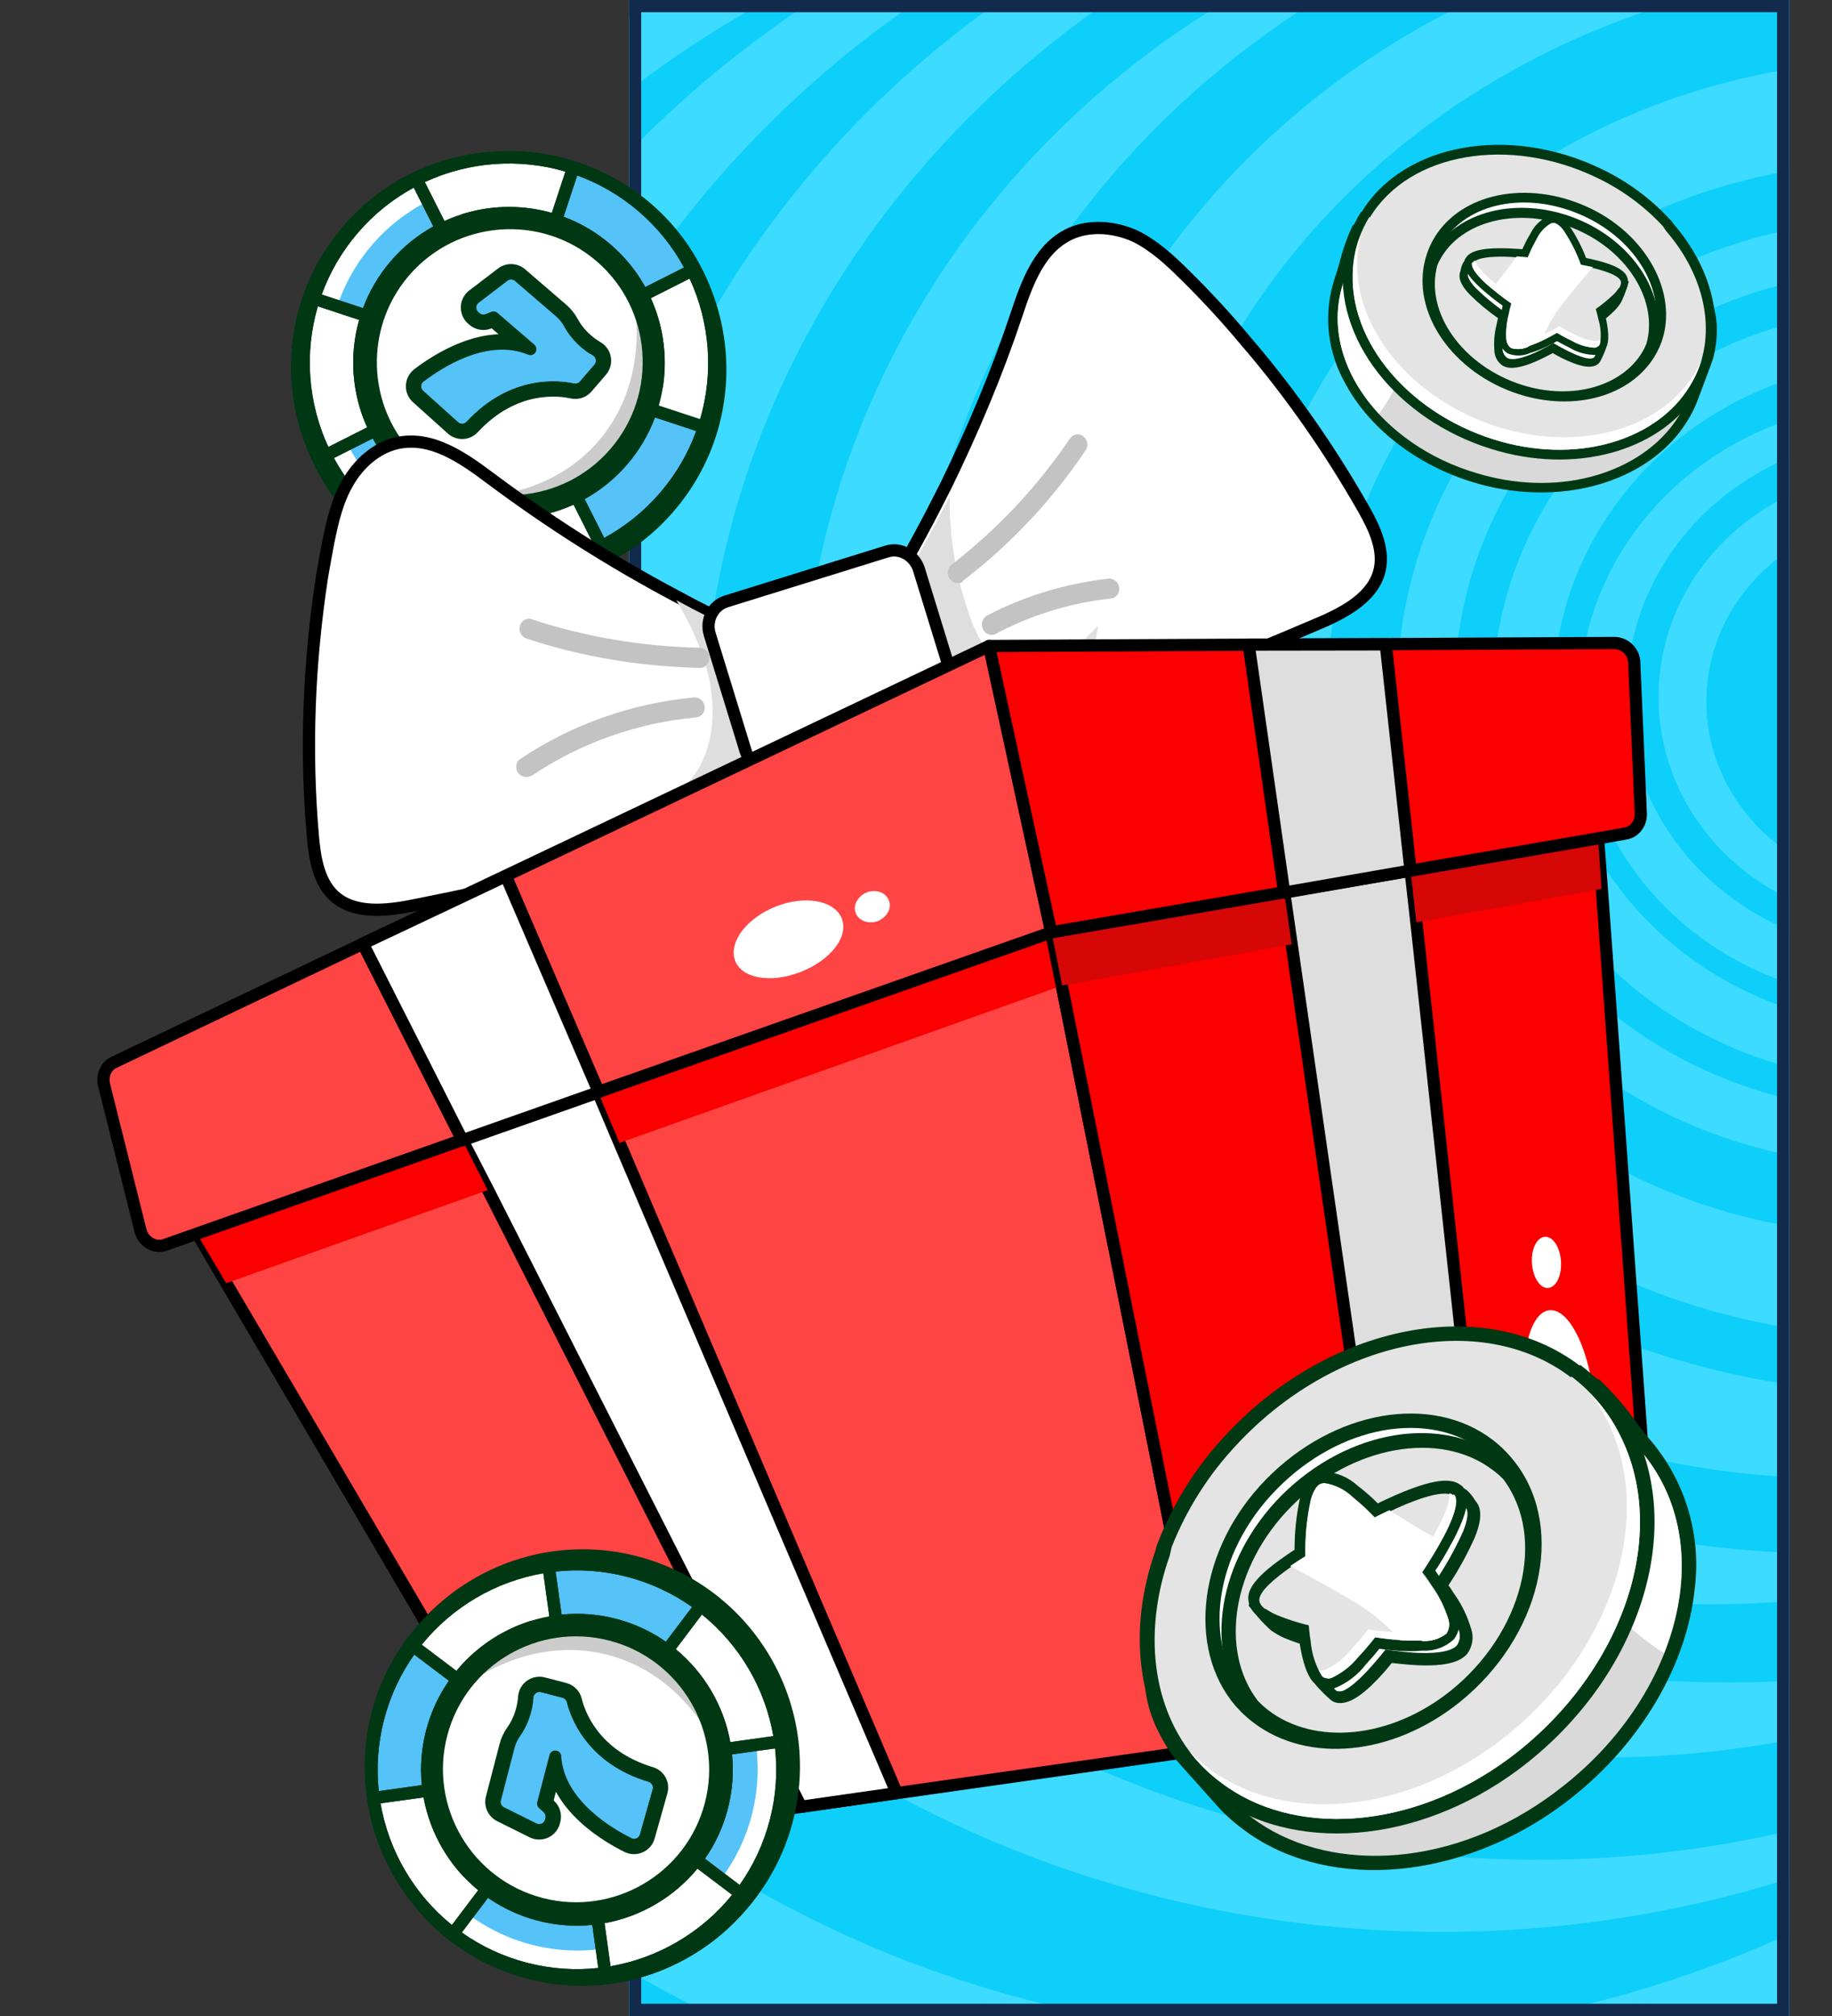 <?xml version="1.0" encoding="UTF-8"?> <svg xmlns="http://www.w3.org/2000/svg" width="300" height="330" viewBox="0 0 300 330" fill="none"><rect x="0" y="0" width="300" height="330" fill="#333333" stroke="none"/><g clip-path="url(#clip0_104_2275)"><g clip-path="url(#clip1_104_2275)"><rect x="103" width="190" height="330" fill="#0ECFFA"></rect><ellipse cx="159.374" cy="198.934" rx="195.22" ry="187.131" fill="#3CDBFF"></ellipse><ellipse cx="178.948" cy="181.475" rx="181.909" ry="178.033" fill="#0ECFFA"></ellipse><ellipse cx="204.003" cy="162.787" rx="194.959" ry="186.885" fill="#3CDBFF"></ellipse><ellipse cx="215.486" cy="155.164" rx="182.431" ry="178.279" fill="#0ECFFA"></ellipse><ellipse cx="236.104" cy="142.869" rx="181.648" ry="173.361" fill="#3CDBFF"></ellipse><ellipse cx="251.764" cy="136.721" rx="174.863" ry="167.705" fill="#0ECFFA"></ellipse><ellipse cx="261.681" cy="128.607" rx="165.989" ry="159.098" fill="#3CDBFF"></ellipse><ellipse cx="283.082" cy="122.213" rx="168.077" ry="153.197" fill="#0ECFFA"></ellipse><ellipse cx="279.951" cy="120.492" rx="148.764" ry="142.131" fill="#3CDBFF"></ellipse><ellipse cx="299.003" cy="115.328" rx="149.547" ry="138.934" fill="#0ECFFA"></ellipse><ellipse cx="300.308" cy="114.344" rx="133.104" ry="127.623" fill="#3CDBFF"></ellipse><ellipse cx="313.618" cy="111.393" rx="127.102" ry="116.803" fill="#0ECFFA"></ellipse><ellipse cx="311.269" cy="114.344" rx="109.093" ry="104.508" fill="#3CDBFF"></ellipse><ellipse cx="309.442" cy="114.344" rx="92.129" ry="87.787" fill="#0ECFFA"></ellipse><ellipse cx="309.964" cy="113.361" rx="81.168" ry="77.459" fill="#3CDBFF"></ellipse><ellipse cx="310.486" cy="113.115" rx="72.294" ry="68.853" fill="#0ECFFA"></ellipse><ellipse cx="311.008" cy="113.852" rx="66.552" ry="63.197" fill="#3CDBFF"></ellipse><ellipse cx="312.052" cy="113.607" rx="57.679" ry="54.59" fill="#0ECFFA"></ellipse><ellipse cx="310.225" cy="114.836" rx="51.676" ry="48.934" fill="#3CDBFF"></ellipse><ellipse cx="311.008" cy="113.607" rx="44.629" ry="42.295" fill="#0ECFFA"></ellipse><ellipse cx="310.225" cy="114.098" rx="38.626" ry="36.885" fill="#3CDBFF"></ellipse><ellipse cx="311.269" cy="114.836" rx="31.841" ry="30.246" fill="#0ECFFA"></ellipse><path d="M275.64 68.48C276.318 67.384 276.874 66.217 277.299 65.001L277.847 63.57C279.031 60.408 279.692 58.615 279.798 58.211C279.955 57.57 280.075 56.921 280.157 56.266C281.679 45.369 271.162 39.118 259.651 33.998C246.571 28.222 229.925 25.985 222.287 37.209L222.149 37.301C221.242 39.269 220.513 41.314 219.97 43.411C219.717 44.29 219.488 45.041 219.341 45.449C218.416 48.123 218.057 50.961 218.286 53.782C218.515 56.602 219.327 59.344 220.672 61.834C224.437 69.281 232.239 75.378 241.52 78.159C242.271 78.387 243.016 78.575 243.762 78.763C256.903 81.884 270.036 77.679 275.64 68.48Z" fill="#D9D9D9"></path><path d="M222.88 37.766C221.806 40.381 220.89 43.057 220.138 45.781C215.515 58.731 226.072 72.818 241.794 77.445C242.519 77.669 243.224 77.862 243.96 78.034C257.167 81.221 269.636 76.686 274.94 68.064C275.59 67.027 276.129 65.924 276.548 64.774C276.751 64.217 278.875 58.654 279.017 58.071C279.176 57.458 279.291 56.833 279.361 56.202C280.727 46.429 271.817 40.298 259.336 34.786C245.362 28.634 229.912 27.457 222.957 37.715L222.865 37.777M221.49 36.947L221.658 36.834C229.53 25.232 246.636 27.427 259.997 33.325C280.066 42.198 281.866 49.985 280.974 56.429C280.887 57.123 280.756 57.81 280.58 58.487C280.494 58.855 280.031 60.117 278.609 63.882L278.07 65.328C277.613 66.575 277.025 67.771 276.315 68.894C270.522 78.374 257.073 82.768 243.6 79.581C242.788 79.394 242.083 79.201 241.383 78.983C231.888 76.146 223.918 69.896 220.029 62.266C218.635 59.677 217.794 56.826 217.559 53.895C217.324 50.964 217.702 48.015 218.667 45.238C218.809 44.854 219.022 44.114 219.286 43.251C219.815 41.074 220.555 38.954 221.495 36.921L221.49 36.947Z" fill="#003813"></path><path d="M225.818 67.739C228.35 64.357 229.993 60.394 230.597 56.213L230.501 42.567L224.49 35.737C223.928 36.342 223.414 36.99 222.952 37.674C221.826 40.312 220.889 43.026 220.148 45.797C217.426 53.444 219.998 61.49 225.818 67.739Z" fill="white"></path><path d="M277.434 63.716C278.102 62.605 278.659 61.431 279.097 60.211C281.687 52.895 279.579 44.384 273.481 37.258L273.235 36.891L272.938 36.447C269.805 33.065 266.053 30.313 261.887 28.339C247.135 21.224 230.34 24.225 223.692 35.141C222.993 36.301 222.412 37.528 221.958 38.804C221.409 40.367 221.061 41.992 220.92 43.641C219.835 56.283 230.614 68.981 245.977 73.14C258.997 76.675 271.972 72.797 277.515 63.705L277.434 63.716Z" fill="#E4E4E4"></path><path d="M224.225 35.538C223.545 36.649 222.983 37.827 222.546 39.053C222.017 40.544 221.686 42.098 221.564 43.675C220.499 56.016 231.17 68.254 246.018 72.338C259.175 75.913 271.527 71.7 276.673 63.272C277.324 62.23 277.868 61.124 278.296 59.971C280.851 52.769 278.595 44.467 272.829 37.805L272.584 37.438C272.41 37.177 272.307 37.024 272.307 37.024C269.233 33.714 265.557 31.018 261.475 29.08C247.245 22.213 230.842 24.907 224.337 35.573M222.952 34.728C229.839 23.475 247.058 20.345 262.187 27.629C266.422 29.641 270.235 32.441 273.423 35.879L273.797 36.271C273.879 36.394 273.96 36.516 274.063 36.669C280.335 43.922 282.49 52.801 279.803 60.403C279.358 61.674 278.778 62.893 278.073 64.041C272.311 73.501 258.974 77.532 245.602 73.9C229.865 69.615 218.835 56.575 219.945 43.54C220.092 41.83 220.452 40.145 221.019 38.525C221.503 37.181 222.123 35.89 222.87 34.672L222.952 34.728Z" fill="#003813"></path><path d="M246.027 72.354C259.199 75.919 271.556 71.68 276.682 63.222C277.344 62.185 277.888 61.078 278.305 59.921C278.447 59.538 278.579 59.14 278.686 58.736C278.335 59.582 277.92 60.401 277.444 61.184C272.318 69.642 259.961 73.881 246.763 70.31C231.982 66.293 221.26 53.979 222.299 41.633C222.405 40.485 222.608 39.349 222.906 38.236L222.576 39.1C222.046 40.59 221.716 42.145 221.594 43.722C220.477 56.053 231.235 68.322 246.027 72.354Z" fill="white"></path><path d="M270.246 57.938C270.547 57.448 270.812 56.938 271.04 56.41L271.335 55.659C274.042 48.022 268.875 38.745 259.443 34.581C250.012 30.416 239.774 32.395 235.565 39.31C235.102 40.059 234.722 40.855 234.43 41.686C234.318 41.993 234.225 42.307 234.151 42.626C231.859 50.982 238.528 60.516 249.045 63.821C257.769 66.532 266.474 64.117 270.246 57.938Z" fill="white"></path><path d="M236.285 39.693C235.865 40.403 235.513 41.15 235.232 41.926C235.136 42.212 235.039 42.498 234.973 42.764C232.767 50.885 239.292 59.807 249.324 63.016C257.794 65.742 266.105 63.169 269.556 57.537C269.836 57.073 270.082 56.59 270.294 56.091C270.401 55.863 270.496 55.63 270.579 55.392C273.108 48.25 268.284 39.386 259.158 35.282C250.033 31.179 240.271 33.172 236.285 39.693ZM234.91 38.863C239.349 31.596 250.061 29.433 259.819 33.821C269.578 38.209 274.864 47.961 272.106 55.92L271.766 56.768C271.525 57.32 271.246 57.854 270.931 58.367C266.966 64.853 257.888 67.406 248.832 64.563C237.931 61.116 231.012 51.174 233.426 42.337L233.72 41.388C234.027 40.507 234.426 39.661 234.91 38.863Z" fill="#003813"></path><path d="M269.578 58.098C269.865 57.616 270.124 57.118 270.352 56.606C272.442 49.205 267.439 40.836 258.6 36.896C249.475 32.858 239.524 34.867 235.416 41.603C235.128 42.071 234.868 42.555 234.638 43.054C232.375 51.324 238.85 60.568 249.046 63.755C257.474 66.421 265.924 64.088 269.578 58.098Z" fill="#E4E4E4" stroke="#003813" stroke-width="0.985" stroke-miterlimit="10"></path><path d="M236.089 42.017C235.817 42.45 235.58 42.905 235.382 43.376C233.231 51.216 239.618 59.965 249.282 63.021C257.526 65.61 265.583 63.186 268.902 57.687C269.172 57.24 269.407 56.771 269.604 56.287C271.537 49.545 266.861 41.4 258.283 37.617C249.705 33.834 239.947 35.669 236.089 42.017ZM234.724 41.202C239.031 34.134 249.436 31.977 258.888 36.105C268.038 40.147 273.282 48.975 271.126 56.708C270.883 57.252 270.609 57.783 270.307 58.297C266.459 64.594 257.636 67.065 248.856 64.303C238.277 60.973 231.567 51.311 233.9 42.751L233.976 42.7C234.213 42.17 234.484 41.657 234.785 41.161L234.724 41.202Z" fill="#003813"></path><path d="M261.646 58.623C261.92 58.173 262.454 56.753 262.469 56.742C262.576 56.426 262.608 56.089 262.563 55.758C262.518 55.427 262.398 55.111 262.211 54.834C262.013 54.482 261.864 54.104 261.769 53.711C261.703 53.446 261.656 53.211 261.595 52.987L261.446 52.4C262.355 51.74 263.22 51.02 264.035 50.246C264.399 49.883 264.726 49.486 265.013 49.06C265.013 49.06 266.173 46.623 266.039 46.158C265.675 44.918 263.586 44.412 258.792 44.364C258.105 42.609 256.167 37.992 254.139 37.577C253.016 37.355 251.879 38.204 250.662 40.192C250.116 41.116 249.633 42.075 249.217 43.064C247.491 42.669 242.568 41.667 240.712 42.732L240.589 42.814L240.406 43.069C240.199 43.458 240.062 43.88 240 44.316L239.939 44.556C239.67 45.312 240.116 46.276 241.318 47.576C242.838 49.079 244.491 50.441 246.256 51.646C246.175 51.988 246.033 52.504 245.917 53.091C245.578 54.437 245.455 55.828 245.552 57.212C245.566 57.6 245.674 57.979 245.866 58.317C246.057 58.655 246.327 58.943 246.653 59.155C247.787 59.791 250.032 59.241 253.317 57.53C253.776 57.223 254.235 57.048 254.49 56.9C255.609 57.546 258.997 59.398 260.707 59.206C260.984 59.186 261.25 59.093 261.478 58.934L261.585 58.863L261.646 58.623Z" fill="white"></path><path d="M240.805 43.402C240.63 43.839 240.495 44.292 240.404 44.755C240.211 45.327 240.779 46.209 241.644 47.137C243.248 48.707 244.992 50.127 246.853 51.38C246.853 51.38 246.62 52.157 246.397 53.214C246.075 54.491 245.957 55.811 246.047 57.125C246.053 57.414 246.127 57.698 246.263 57.953C246.399 58.208 246.594 58.428 246.831 58.594C248.037 59.271 251.113 57.943 252.898 56.97C253.77 56.519 254.372 56.161 254.372 56.161C254.372 56.161 258.721 58.787 260.502 58.702C260.673 58.678 260.838 58.62 260.987 58.533L261.079 58.471C261.282 58.114 261.765 56.883 261.841 56.699C262.182 55.784 261.415 55.367 261.112 54.02C261.055 53.77 261.009 53.535 260.942 53.336C260.798 52.724 260.665 52.326 260.665 52.326C261.678 51.621 262.636 50.84 263.529 49.987C263.861 49.667 264.158 49.312 264.416 48.929C264.785 48.163 265.09 47.366 265.325 46.549C264.878 44.987 258.498 45.249 258.217 45.193C258.217 45.193 255.888 38.8 253.87 38.401C252.9 38.209 251.896 39.39 251.026 40.77C250.401 41.82 249.863 42.921 249.418 44.06C249.418 44.06 242.82 42.408 240.846 43.529L240.724 43.611M239.645 42.959C239.774 42.724 239.964 42.527 240.196 42.392C242.093 41.322 246.342 42.044 248.64 42.566C249.012 41.712 249.442 40.883 249.927 40.087C250.421 39.27 251.953 36.76 254.047 37.175L254.2 37.206C256.294 37.82 258.072 41.635 258.996 43.941C263.1 43.985 265.939 44.388 266.433 46.184C266.71 47.062 265.402 49.576 265.397 49.601C265.081 50.071 264.723 50.51 264.328 50.915C263.591 51.62 262.81 52.277 261.988 52.88L262.09 53.033C262.164 53.27 262.223 53.512 262.265 53.757C262.349 54.1 262.48 54.43 262.655 54.737C262.885 55.093 263.03 55.498 263.078 55.919C263.126 56.341 263.075 56.768 262.93 57.166C262.683 57.849 262.387 58.514 262.045 59.154C261.937 59.343 261.791 59.508 261.617 59.64C261.295 59.856 260.922 59.983 260.535 60.009C258.81 60.211 255.841 58.721 254.272 57.8L253.385 58.261C248.682 60.699 246.977 60.334 246.123 59.887C245.709 59.627 245.365 59.27 245.121 58.847C244.876 58.424 244.739 57.947 244.72 57.459C244.592 56.005 244.712 54.539 245.075 53.124C245.141 52.726 245.237 52.374 245.308 52.083C243.64 50.914 242.074 49.605 240.63 48.17C239.765 47.242 238.65 45.841 239.112 44.512L239.158 44.349C239.239 43.849 239.402 43.366 239.64 42.919L239.645 42.959Z" fill="#003813"></path><path d="M262.429 56.88L262.587 56.553C262.894 55.087 262.816 53.568 262.36 52.142C262.32 51.896 262.262 51.654 262.185 51.417C262.138 51.183 262.072 50.984 262.036 50.831C262.957 50.186 263.823 49.465 264.625 48.677C265 48.324 265.328 47.925 265.603 47.491C265.819 47.149 265.963 46.766 266.025 46.367L266.03 46.209C266.034 46.065 266.013 45.922 265.968 45.785C265.778 45.137 265.066 44.173 261.001 43.195C260.495 43.069 260.036 42.977 259.678 42.907L259.321 42.836C258.62 40.907 257.677 39.074 256.513 37.383L256.401 37.215C256.082 36.791 255.685 36.433 255.23 36.16C255.062 36.061 254.879 35.989 254.688 35.947C254.351 35.878 254.001 35.905 253.678 36.025C252.61 36.578 251.748 37.458 251.216 38.536L251.013 38.894C250.533 39.735 250.1 40.602 249.716 41.49L248.357 41.38C241.613 40.932 240.859 42.19 240.595 42.588L240.498 42.808C240.229 43.564 240.675 44.528 241.877 45.828C242.506 46.494 243.181 47.115 243.897 47.688C245.067 48.676 246.228 49.516 246.811 49.924C246.714 50.276 246.587 50.782 246.471 51.369C246.124 52.713 246.001 54.105 246.106 55.489C246.122 55.877 246.23 56.256 246.422 56.594C246.613 56.932 246.882 57.219 247.207 57.433C247.727 57.632 248.282 57.723 248.838 57.701C249.395 57.679 249.941 57.544 250.443 57.304L250.754 57.207C251.443 56.971 252.117 56.697 252.775 56.386C253.126 56.151 253.524 56.017 253.851 55.843C254.177 55.669 254.754 55.372 255.024 55.213C255.474 55.488 256.347 55.966 257.329 56.439C258.509 57.138 259.849 57.522 261.221 57.556C261.493 57.545 261.758 57.46 261.986 57.309C262.157 57.192 262.307 57.047 262.429 56.88Z" fill="#E4E4E4"></path><path d="M241.167 42.914L241.044 42.996C240.851 43.568 241.42 44.45 242.284 45.378C242.897 46.024 243.553 46.629 244.248 47.187C245.873 48.557 247.489 49.647 247.489 49.647C247.489 49.647 247.24 50.433 247.032 51.48C246.695 52.791 246.578 54.149 246.687 55.498C246.69 55.788 246.761 56.073 246.894 56.33C247.028 56.587 247.22 56.809 247.456 56.977C248.359 57.245 249.329 57.178 250.187 56.789L250.431 56.625C251.115 56.389 251.794 56.112 252.436 55.815L253.482 55.292C254.339 54.852 254.94 54.493 254.94 54.493C254.94 54.493 256.136 55.221 257.521 55.867C258.623 56.494 259.856 56.852 261.122 56.912C261.29 56.905 261.453 56.85 261.591 56.753C261.701 56.71 261.8 56.643 261.882 56.559C261.93 56.491 261.971 56.419 262.004 56.344C262.233 54.995 262.148 53.612 261.757 52.301L261.592 51.592C261.433 50.99 261.315 50.582 261.315 50.582C262.329 49.878 263.287 49.096 264.18 48.243C264.512 47.923 264.809 47.568 265.066 47.185L265.158 47.124C265.313 46.895 265.411 46.632 265.443 46.357C265.452 46.252 265.442 46.147 265.411 46.046C265.129 45.061 262.713 44.33 260.905 43.879L259.592 43.606C259.225 43.52 258.964 43.495 258.928 43.474C258.218 41.494 257.269 39.608 256.1 37.859C255.809 37.445 255.443 37.089 255.021 36.809C254.903 36.749 254.78 36.698 254.653 36.656C254.444 36.623 254.229 36.645 254.031 36.719C253.104 37.233 252.354 38.014 251.875 38.959L251.672 39.316C251.128 40.267 250.649 41.254 250.237 42.27C250.237 42.27 249.497 42.189 248.435 42.125C246.086 41.925 241.956 41.876 241.264 43.026M240.027 42.237C240.592 41.327 242.04 40.314 248.366 40.731L249.295 40.796C249.63 40.027 250.009 39.278 250.43 38.553L250.649 38.185C251.241 36.964 252.236 35.985 253.467 35.413C253.871 35.255 254.311 35.213 254.738 35.293C254.956 35.345 255.168 35.418 255.371 35.512L255.422 35.588C255.903 35.87 256.325 36.242 256.665 36.684L256.828 36.729L257.043 37.05C258.13 38.67 259.032 40.407 259.733 42.227C260.1 42.313 260.575 42.394 261.091 42.536C265.427 43.555 266.277 44.692 266.518 45.549C266.556 45.678 266.579 45.812 266.585 45.947L266.718 46.146L266.591 46.519C266.52 46.921 266.372 47.306 266.154 47.653L266.032 47.735C265.732 48.192 265.385 48.617 264.998 49.003C264.262 49.708 263.48 50.364 262.658 50.967L262.761 51.12L262.93 51.87C263.671 55.162 263.265 56.275 263.128 56.633L262.909 57.067C262.76 57.32 262.559 57.538 262.318 57.706C261.987 57.931 261.604 58.065 261.206 58.096C259.72 58.09 258.265 57.678 256.997 56.904C256.21 56.523 255.479 56.126 254.979 55.841L254.101 56.317L252.984 56.865C252.357 57.153 251.75 57.404 251.24 57.568L250.617 57.763C250.034 58.032 249.402 58.177 248.76 58.192C248.118 58.206 247.48 58.088 246.885 57.846C246.473 57.586 246.13 57.23 245.883 56.81C245.636 56.389 245.493 55.916 245.467 55.429C245.343 53.97 245.468 52.501 245.837 51.084L246.07 50.042C245.431 49.584 244.48 48.891 243.483 48.03C242.746 47.435 242.049 46.792 241.397 46.104C240.456 45.095 239.432 43.764 239.895 42.436C239.932 42.366 239.976 42.299 240.027 42.237Z" fill="#003813"></path><path d="M247.491 56.933C248.395 57.215 249.371 57.153 250.233 56.76L250.477 56.596C251.161 56.36 251.839 56.083 252.482 55.786L253.528 55.263C254.385 54.823 254.986 54.464 254.986 54.464C254.986 54.464 256.172 55.177 257.552 55.848C258.642 56.466 259.857 56.833 261.107 56.924C261.28 56.909 261.446 56.851 261.591 56.755C261.76 56.636 261.887 56.465 261.953 56.269C262.025 56.05 262.066 55.821 262.074 55.59C262.041 55.636 261.992 55.669 261.937 55.682C261.788 55.775 261.617 55.828 261.442 55.836C260.196 55.752 258.985 55.389 257.897 54.776C256.517 54.104 255.332 53.392 255.332 53.392C255.332 53.392 254.75 53.781 253.873 54.191L252.817 54.698C252.17 55.014 251.504 55.29 250.823 55.523L250.578 55.687C249.715 56.074 248.741 56.135 247.837 55.861C247.601 55.692 247.409 55.47 247.275 55.213C247.142 54.956 247.071 54.671 247.068 54.382C247.003 53.094 247.134 51.805 247.455 50.557C247.677 49.5 247.926 48.713 247.926 48.713C247.926 48.713 246.29 47.593 244.685 46.253C243.986 45.701 243.329 45.096 242.721 44.444C242.193 43.937 241.781 43.321 241.513 42.639C241.341 42.747 241.207 42.906 241.131 43.094C240.938 43.666 241.507 44.549 242.371 45.476C242.984 46.123 243.64 46.727 244.335 47.285C245.96 48.656 247.576 49.745 247.576 49.745C247.576 49.745 247.342 50.522 247.119 51.579C246.763 52.854 246.617 54.178 246.687 55.5C246.701 55.785 246.781 56.063 246.921 56.311C247.06 56.56 247.256 56.773 247.491 56.933Z" fill="white"></path><g style="mix-blend-mode:soft-light"><path d="M250.232 56.759L250.477 56.596C251.161 56.359 251.839 56.083 252.482 55.785C253.094 54.11 253.909 52.515 254.909 51.038C256.304 49.086 258.596 46.355 260.843 43.722L259.531 43.449C259.163 43.363 258.902 43.338 258.867 43.318C258.157 41.337 257.207 39.451 256.039 37.702C255.747 37.288 255.381 36.932 254.96 36.652C254.841 36.592 254.718 36.541 254.592 36.499C254.382 36.466 254.168 36.488 253.969 36.562C252.932 37.161 252.107 38.069 251.61 39.16C251.066 40.111 250.587 41.097 250.176 42.113C250.176 42.113 249.435 42.032 248.373 41.968C247.08 43.742 245.679 45.587 244.324 47.203C245.95 48.573 247.565 49.663 247.565 49.663C247.565 49.663 247.316 50.45 247.109 51.496C246.747 52.798 246.604 54.151 246.687 55.5C246.69 55.789 246.761 56.074 246.894 56.331C247.028 56.588 247.22 56.81 247.456 56.979C248.377 57.248 249.365 57.17 250.232 56.759Z" fill="white"></path></g></g><rect x="104" y="1" width="188" height="328" stroke="#122B4D" stroke-width="2"></rect><path d="M60.2 87.419C45.323 74.607 43.65 52.16 56.462 37.283C69.275 22.406 91.721 20.733 106.598 33.546C121.475 46.358 123.148 68.805 110.336 83.682C97.523 98.559 75.077 100.232 60.2 87.419Z" fill="#003813"></path><path d="M60.599 86.013C46.268 73.671 44.655 52.049 56.997 37.719C69.339 23.388 90.961 21.777 105.292 34.119C119.623 46.462 121.235 68.084 108.894 82.414C96.552 96.744 74.929 98.356 60.599 86.013Z" fill="#55C2F8"></path><path d="M84.533 25.859C84.566 28.03 82.901 29.877 80.707 30.041C72.687 30.639 65.379 34.324 60.13 40.418C54.882 46.512 52.321 54.285 52.919 62.306C53.517 70.327 57.203 77.634 63.297 82.883C69.391 88.132 77.164 90.693 85.185 90.095C87.379 89.931 89.299 91.511 89.588 93.663C79.624 95.626 68.891 93.157 60.599 86.015C46.268 73.673 44.656 52.051 56.998 37.72C64.139 29.428 74.388 25.395 84.533 25.859Z" fill="white" fill-opacity="0.5"></path><path d="M113.525 44.653L82.943 60.076L93.662 27.545C97.814 28.911 101.772 31.098 105.29 34.128C108.809 37.159 111.559 40.749 113.525 44.653Z" fill="#55C2F8"></path><path d="M108.889 82.419C105.859 85.938 102.269 88.687 98.365 90.654L82.941 60.072L115.472 70.791C114.106 74.943 111.919 78.901 108.889 82.419Z" fill="#55C2F8"></path><path d="M82.945 60.075L50.414 49.356C51.78 45.204 53.967 41.246 56.997 37.728C60.027 34.209 63.618 31.46 67.521 29.493L82.945 60.075Z" fill="#55C2F8"></path><path d="M60.598 86.021C57.08 82.991 54.33 79.4 52.363 75.497L82.945 60.074L72.227 92.605C68.075 91.238 64.117 89.051 60.598 86.021Z" fill="#55C2F8"></path><path d="M67.522 29.474L69.379 33.155C62.294 36.728 56.817 43.085 54.332 50.627L50.414 49.336C53.59 40.078 59.856 33.329 67.522 29.474Z" fill="white"></path><path d="M52.364 75.485L56.047 73.627C59.62 80.712 65.978 86.19 73.519 88.675L72.229 92.591C63.842 89.831 56.544 83.78 52.364 75.485Z" fill="white"></path><path d="M66.662 78.969C77.083 87.944 92.863 86.768 101.839 76.347C110.814 65.925 109.637 50.145 99.216 41.17C88.794 32.194 73.014 33.37 64.039 43.792C55.064 54.213 56.24 69.993 66.662 78.969Z" fill="#003813"></path><path d="M80.325 24.878C89.722 24.178 98.829 27.179 105.97 33.328C113.11 39.478 117.428 48.04 118.128 57.437C118.829 66.834 115.828 75.942 109.679 83.082C103.529 90.222 94.967 94.54 85.57 95.241C76.173 95.941 67.065 92.94 59.925 86.791C52.785 80.641 48.467 72.08 47.766 62.682C47.066 53.285 50.067 44.178 56.216 37.038C62.365 29.897 70.927 25.579 80.325 24.878ZM68.922 29.956L72.639 37.325C72.757 37.56 72.789 37.841 72.697 38.114C72.61 38.376 72.428 38.588 72.182 38.713C72.182 38.713 72.181 38.713 72.181 38.713C69.411 40.111 66.941 42.006 64.83 44.457C62.85 46.756 61.258 49.482 60.248 52.554C60.245 52.562 60.242 52.57 60.24 52.578C60.238 52.584 60.235 52.591 60.233 52.598C58.28 58.569 58.778 65.213 61.601 70.827C63.016 73.639 64.948 76.112 67.344 78.176C69.742 80.241 72.474 81.785 75.464 82.766C81.442 84.729 88.094 84.233 93.715 81.406C96.526 79.992 98.999 78.061 101.064 75.663C103.124 73.271 104.664 70.548 105.647 67.567C105.649 67.558 105.652 67.55 105.655 67.541C105.657 67.533 105.66 67.525 105.663 67.517C107.615 61.547 107.116 54.905 104.294 49.292C102.88 46.48 100.948 44.008 98.55 41.943C96.153 39.878 93.422 38.334 90.431 37.353C85.751 35.818 80.573 35.776 75.852 37.235C75.3 37.406 74.727 37.095 74.559 36.553C74.394 36.009 74.692 35.431 75.241 35.26C77.803 34.469 80.463 34.077 83.148 34.096C85.505 34.112 87.835 34.446 90.088 35.087L92.354 28.209C84.61 25.935 76.244 26.558 68.922 29.956ZM104.621 34.895C101.488 32.197 97.991 30.188 94.318 28.854L92.052 35.731C94.922 36.8 97.557 38.36 99.899 40.377C102.241 42.394 104.175 44.769 105.657 47.449L112.123 44.188C110.259 40.753 107.753 37.593 104.621 34.895ZM113.051 46.035L106.586 49.296C107.85 52.084 108.612 55.073 108.839 58.129C109.063 61.128 108.774 64.195 107.921 67.2L114.798 69.466C117.072 61.722 116.449 53.356 113.051 46.035ZM108.112 81.733C110.81 78.6 112.82 75.104 114.154 71.43L107.277 69.164C106.207 72.035 104.647 74.67 102.63 77.012C100.614 79.353 98.238 81.287 95.559 82.77L98.819 89.235C102.254 87.371 105.414 84.866 108.112 81.733ZM96.972 90.163L93.712 83.698C90.89 84.977 87.903 85.725 84.878 85.951C81.859 86.176 78.794 85.882 75.807 85.033L73.541 91.91C81.285 94.185 89.651 93.561 96.972 90.163ZM61.274 85.225C64.407 87.923 67.903 89.932 71.577 91.266L73.843 84.389C70.973 83.32 68.338 81.761 65.998 79.745L65.993 79.741C63.652 77.725 61.72 75.35 60.237 72.671L53.772 75.931C55.636 79.367 58.141 82.527 61.274 85.225ZM52.844 74.084L59.309 70.824C58.03 68.002 57.282 65.015 57.056 61.99C56.833 58.984 57.122 55.919 57.975 52.919L51.097 50.653C48.822 58.397 49.446 66.763 52.844 74.084ZM58.619 50.955C59.666 48.149 61.216 45.486 63.264 43.108C65.282 40.765 67.657 38.832 70.336 37.349L67.076 30.884C63.64 32.748 60.48 35.254 57.782 38.386C55.084 41.519 53.075 45.016 51.741 48.689L58.619 50.955Z" fill="#003813"></path><path d="M118.13 57.438C117.43 48.041 113.112 39.479 105.971 33.33C98.831 27.18 89.724 24.18 80.327 24.88C70.929 25.581 62.367 29.899 56.218 37.039C50.069 44.179 47.068 53.287 47.768 62.684C48.469 72.081 52.787 80.643 59.927 86.793C67.067 92.942 76.175 95.943 85.572 95.242C94.969 94.542 103.531 90.224 109.681 83.083C115.83 75.943 118.831 66.836 118.13 57.438ZM114.8 69.468L106.962 66.885C106.711 66.802 106.429 66.813 106.172 66.944C105.926 67.069 105.743 67.281 105.657 67.542L105.657 67.544C104.684 70.49 103.176 73.214 101.065 75.665C99.086 77.963 96.626 79.942 93.738 81.397C93.73 81.401 93.723 81.405 93.715 81.408C93.709 81.412 93.703 81.415 93.697 81.418C88.081 84.235 81.437 84.728 75.466 82.768C72.476 81.786 69.743 80.242 67.346 78.178C64.949 76.113 63.017 73.64 61.603 70.829C58.776 65.208 58.281 58.555 60.243 52.577C61.224 49.588 62.767 46.856 64.832 44.459C66.892 42.067 69.357 40.139 72.159 38.726C72.167 38.722 72.175 38.718 72.183 38.714C72.191 38.71 72.198 38.706 72.206 38.702C77.821 35.887 84.463 35.395 90.433 37.354C93.424 38.335 96.154 39.88 98.552 41.944C100.949 44.009 102.882 46.481 104.295 49.294C106.507 53.694 107.317 58.809 106.574 63.694C106.487 64.265 106.878 64.785 107.44 64.871C108.002 64.954 108.53 64.573 108.617 64.005C109.02 61.354 109.013 58.666 108.596 56.013C108.231 53.685 107.556 51.43 106.588 49.297L113.053 46.036C116.451 53.358 117.074 61.724 114.8 69.468ZM104.623 34.896C107.755 37.594 110.26 40.754 112.124 44.19L105.659 47.45C104.176 44.77 102.243 42.395 99.901 40.378C97.559 38.361 94.924 36.801 92.053 35.732L94.32 28.855C97.993 30.189 101.49 32.198 104.623 34.896ZM92.355 28.211L90.089 35.088C87.144 34.251 84.076 33.941 81.02 34.169C78.021 34.393 75.03 35.134 72.185 36.423L68.924 29.957C76.246 26.56 84.612 25.936 92.355 28.211ZM57.784 38.388C60.482 35.255 63.642 32.75 67.078 30.886L70.338 37.351C67.658 38.835 65.283 40.768 63.266 43.11C61.249 45.451 59.69 48.087 58.62 50.957L51.743 48.691C53.077 45.017 55.086 41.521 57.784 38.388ZM51.099 50.655L57.976 52.921C57.129 55.901 56.833 58.966 57.058 61.991C57.283 65.01 58.029 67.997 59.311 70.825L52.846 74.086C49.448 66.765 48.824 58.399 51.099 50.655ZM61.276 85.226C58.143 82.528 55.638 79.368 53.774 75.933L60.239 72.672C61.722 75.352 63.654 77.726 65.995 79.742L65.999 79.746C68.34 81.762 70.975 83.321 73.845 84.39L71.579 91.267C67.905 89.933 64.409 87.924 61.276 85.226ZM73.543 91.912L75.809 85.034C78.789 85.881 81.855 86.178 84.879 85.952C87.885 85.728 90.874 84.987 93.713 83.699L96.974 90.165C89.653 93.562 81.287 94.186 73.543 91.912ZM95.56 82.771C98.18 81.32 100.584 79.392 102.632 77.014C104.65 74.671 106.21 72.035 107.278 69.166L114.155 71.431C112.821 75.105 110.812 78.602 108.114 81.734C105.416 84.867 102.256 87.373 98.821 89.237L95.56 82.771Z" fill="#003813"></path><path d="M61 86.263C46.383 73.674 44.739 51.619 57.328 37.001C69.917 22.384 91.972 20.74 106.59 33.329C121.207 45.918 122.852 67.973 110.262 82.591C97.673 97.208 75.618 98.853 61 86.263Z" fill="#003813"></path><path d="M61.393 84.879C47.312 72.751 45.728 51.506 57.854 37.426C69.981 23.345 91.226 21.762 105.307 33.889C119.388 46.016 120.972 67.261 108.846 81.342C96.719 95.422 75.474 97.006 61.393 84.879Z" fill="white"></path><path d="M84.907 25.772C84.94 27.905 83.304 29.72 81.148 29.881C73.267 30.468 66.087 34.089 60.93 40.077C55.773 46.065 53.257 53.703 53.845 61.584C54.432 69.464 58.053 76.644 64.041 81.802C70.029 86.959 77.667 89.475 85.548 88.888C87.703 88.727 89.591 90.28 89.875 92.394C80.084 94.323 69.538 91.896 61.391 84.879C47.31 72.752 45.726 51.507 57.852 37.426C64.869 29.279 74.939 25.316 84.907 25.772Z" fill="white" fill-opacity="0.5"></path><path d="M113.398 44.229L83.349 59.383L93.88 27.42C97.96 28.762 101.85 30.911 105.307 33.888C108.764 36.866 111.465 40.394 113.398 44.229Z" fill="#55C2F8"></path><path d="M108.843 81.342C105.866 84.799 102.339 87.501 98.503 89.433L83.348 59.384L115.312 69.916C113.97 73.996 111.821 77.885 108.843 81.342Z" fill="#55C2F8"></path><path d="M83.348 59.384L51.384 48.852C52.726 44.772 54.875 40.883 57.852 37.426C60.83 33.969 64.357 31.267 68.193 29.335L83.348 59.384Z" fill="#55C2F8"></path><path d="M61.391 84.879C57.934 81.902 55.232 78.374 53.3 74.538L83.349 59.384L72.817 91.348C68.737 90.005 64.848 87.857 61.391 84.879Z" fill="#55C2F8"></path><path d="M68.197 29.334L70.021 32.951C63.06 36.462 57.678 42.708 55.236 50.118L51.387 48.85C54.508 39.753 60.665 33.122 68.197 29.334Z" fill="white"></path><path d="M53.302 74.535L56.921 72.71C60.432 79.672 66.678 85.054 74.088 87.496L72.82 91.344C64.58 88.632 57.409 82.686 53.302 74.535Z" fill="white"></path><path d="M67.353 77.959C77.593 86.778 93.098 85.622 101.917 75.382C110.736 65.143 109.58 49.638 99.34 40.819C89.1 32 73.595 33.156 64.776 43.395C55.958 53.635 57.114 69.14 67.353 77.959Z" fill="#003813"></path><path d="M68.861 76.27C78.148 84.269 92.211 83.22 100.209 73.933C108.208 64.646 107.159 50.583 97.872 42.584C88.585 34.586 74.522 35.634 66.524 44.922C58.525 54.209 59.574 68.272 68.861 76.27Z" fill="white"></path><path d="M68.603 76.952C78.118 85.146 92.543 83.995 100.824 74.38C109.105 64.765 108.104 50.328 98.59 42.134C89.076 33.94 74.65 35.092 66.37 44.706C58.089 54.321 59.089 68.758 68.603 76.952Z" fill="white"></path><path d="M63.155 72.211C58.404 63.268 59.181 52.097 66.006 44.173C72.831 36.249 83.763 33.823 93.311 37.197C84.298 36.496 75.228 39.883 69.179 46.906C63.13 53.929 61.126 63.401 63.155 72.211Z" fill="white" fill-opacity="0.5"></path><path d="M101.891 75.564C94.742 83.866 82.377 85.621 71.089 80.981C81.523 82.57 91.66 79.568 97.997 72.21C104.334 64.853 105.799 54.383 102.681 44.3C108.944 54.775 109.041 67.263 101.891 75.564Z" fill="black" fill-opacity="0.2"></path><path d="M73.657 70.689C73.641 70.675 73.624 70.661 73.608 70.646L67.91 65.528C67.225 64.912 66.852 64.032 66.886 63.112C66.921 62.192 67.358 61.343 68.086 60.781C69.447 59.731 72.233 57.775 75.601 56.471C78.128 55.492 80.522 55.043 82.762 55.125L80.597 53.261L80.292 53.381C79.221 53.803 78.013 53.599 77.141 52.847L76.952 52.684C76.242 52.073 75.851 51.186 75.879 50.251C75.906 49.315 76.349 48.453 77.092 47.885L81.815 44.277C82.97 43.395 84.608 43.443 85.71 44.391L92.45 50.196C93.183 50.828 93.789 51.583 94.249 52.44C94.625 53.139 95.324 54.19 96.522 55.221C97.017 55.648 97.561 56.037 98.138 56.379C98.297 56.472 98.447 56.58 98.586 56.7C99.879 57.813 100.026 59.77 98.914 61.061L96.546 63.81C95.8 64.676 94.645 65.059 93.531 64.81C91.516 64.36 84.438 63.436 77.939 70.451C76.805 71.675 74.924 71.78 73.657 70.689Z" fill="#003813"></path><path d="M84.331 45.996L91.071 51.801C91.607 52.263 92.052 52.82 92.387 53.443C92.995 54.573 94.38 56.615 97.063 58.201C97.59 58.513 97.712 59.221 97.313 59.684L94.945 62.433C94.71 62.706 94.344 62.828 93.993 62.749C91.825 62.265 83.698 61.128 76.389 69.016C76.028 69.407 75.418 69.432 75.022 69.076L69.324 63.958C68.87 63.55 68.896 62.83 69.379 62.458C71.977 60.453 79.707 55.227 86.492 58.063C86.88 58.225 87.329 58.115 87.604 57.797C87.956 57.388 87.91 56.771 87.501 56.418L81.458 51.214C81.183 50.977 80.8 50.912 80.462 51.045L79.518 51.417C79.18 51.55 78.797 51.485 78.522 51.248L78.332 51.085C77.862 50.68 77.883 49.944 78.377 49.568L83.1 45.96C83.467 45.679 83.981 45.694 84.331 45.996Z" fill="#55C2F8"></path><path d="M97.061 58.199C96.907 58.108 96.757 58.016 96.612 57.922L94.401 60.489C94.166 60.762 93.8 60.884 93.449 60.805C91.281 60.321 83.154 59.184 75.845 67.072C75.484 67.463 74.874 67.488 74.478 67.132L69.322 62.501C68.892 62.883 68.885 63.564 69.321 63.956L75.019 69.074C75.415 69.43 76.025 69.405 76.387 69.014C83.696 61.126 91.822 62.263 93.99 62.748C94.342 62.826 94.707 62.704 94.942 62.431L97.31 59.682C97.709 59.218 97.587 58.51 97.061 58.199Z" fill="#55C2F8"></path><path d="M98.86 56.383C98.703 56.247 98.531 56.124 98.352 56.018C97.796 55.689 97.272 55.315 96.796 54.904C95.647 53.915 94.978 52.91 94.619 52.242C94.134 51.34 93.496 50.545 92.724 49.879L85.984 44.074C84.733 42.997 82.873 42.942 81.561 43.944L76.838 47.552C75.993 48.197 75.491 49.177 75.46 50.239C75.429 51.302 75.873 52.309 76.678 53.002L76.868 53.166C77.859 54.019 79.229 54.251 80.446 53.772L80.516 53.745L81.636 54.709C79.674 54.789 77.599 55.248 75.45 56.081C72.033 57.404 69.209 59.386 67.83 60.45C67.003 61.088 66.507 62.053 66.468 63.097C66.429 64.142 66.852 65.142 67.63 65.84L73.328 70.959C73.347 70.976 73.365 70.992 73.384 71.008C74.822 72.247 76.959 72.127 78.247 70.736C84.594 63.886 91.481 64.782 93.44 65.22C94.705 65.503 96.017 65.068 96.864 64.085L99.232 61.335C100.495 59.869 100.328 57.647 98.86 56.383ZM96.228 63.537C95.584 64.285 94.585 64.617 93.623 64.401C91.553 63.939 84.283 62.988 77.632 70.166C76.651 71.225 75.026 71.315 73.931 70.372C73.917 70.36 73.903 70.348 73.889 70.335L68.191 65.216C67.599 64.684 67.276 63.923 67.306 63.128C67.335 62.334 67.713 61.599 68.343 61.114C69.686 60.078 72.434 58.148 75.753 56.863C78.216 55.908 80.569 55.465 82.747 55.545C82.925 55.551 83.087 55.445 83.152 55.279C83.217 55.113 83.171 54.924 83.036 54.808L80.871 52.944C80.754 52.842 80.589 52.814 80.444 52.871L80.138 52.992C79.213 53.356 78.169 53.179 77.415 52.53L77.226 52.367C76.613 51.839 76.275 51.072 76.299 50.264C76.322 49.455 76.705 48.71 77.347 48.219L82.07 44.611C83.069 43.848 84.484 43.89 85.436 44.71L92.176 50.515C92.871 51.113 93.444 51.828 93.88 52.639C94.272 53.37 95.002 54.466 96.248 55.54C96.762 55.982 97.326 56.386 97.925 56.74C98.062 56.821 98.192 56.915 98.313 57.019C99.43 57.981 99.557 59.672 98.596 60.788L96.228 63.537Z" fill="#003813"></path><path d="M80.771 24.816C90.004 24.128 98.953 27.077 105.968 33.119C112.984 39.161 117.227 47.574 117.915 56.807C118.604 66.04 115.655 74.989 109.613 82.005C103.571 89.02 95.158 93.263 85.924 93.952C76.691 94.64 67.743 91.692 60.727 85.649C53.711 79.607 49.468 71.195 48.78 61.961C48.092 52.728 51.04 43.779 57.082 36.763C63.125 29.748 71.537 25.505 80.771 24.816ZM69.567 29.805L73.219 37.045C73.335 37.276 73.366 37.553 73.276 37.822C73.191 38.079 73.011 38.287 72.77 38.409C72.77 38.409 72.769 38.41 72.769 38.41C70.047 39.784 67.621 41.645 65.546 44.054C63.601 46.312 62.037 48.991 61.044 52.009C61.041 52.017 61.039 52.025 61.036 52.033C61.034 52.039 61.032 52.046 61.029 52.052C59.11 57.92 59.599 64.448 62.374 69.964C63.763 72.727 65.662 75.157 68.017 77.185C70.373 79.214 73.057 80.73 75.995 81.695C81.868 83.623 88.405 83.135 93.928 80.358C96.689 78.969 99.119 77.071 101.148 74.716C103.172 72.365 104.686 69.689 105.651 66.76C105.654 66.752 105.656 66.744 105.659 66.735C105.662 66.728 105.665 66.72 105.667 66.712C107.585 60.846 107.095 54.319 104.322 48.804C102.933 46.041 101.034 43.612 98.678 41.584C96.323 39.555 93.64 38.037 90.701 37.073C86.103 35.565 81.015 35.524 76.376 36.958C75.833 37.125 75.271 36.82 75.106 36.287C74.943 35.753 75.237 35.185 75.776 35.017C78.293 34.24 80.907 33.855 83.544 33.873C85.861 33.889 88.15 34.217 90.364 34.846L92.59 28.089C84.981 25.854 76.761 26.467 69.567 29.805ZM104.643 34.658C101.565 32.007 98.129 30.033 94.52 28.722L92.293 35.48C95.113 36.53 97.703 38.063 100.004 40.044C102.305 42.026 104.205 44.36 105.662 46.993L112.014 43.789C110.183 40.414 107.721 37.309 104.643 34.658ZM112.926 45.604L106.574 48.808C107.816 51.548 108.564 54.484 108.788 57.487C109.008 60.434 108.724 63.448 107.885 66.4L114.643 68.626C116.878 61.017 116.265 52.797 112.926 45.604ZM108.074 80.68C110.725 77.601 112.699 74.166 114.01 70.556L107.253 68.33C106.201 71.15 104.669 73.74 102.687 76.041C100.706 78.341 98.372 80.241 95.739 81.698L98.943 88.051C102.318 86.219 105.423 83.758 108.074 80.68ZM97.128 88.963L93.924 82.61C91.151 83.867 88.217 84.602 85.244 84.824C82.278 85.045 79.267 84.756 76.332 83.922L74.106 90.679C81.715 92.914 89.934 92.301 97.128 88.963ZM62.052 84.11C65.13 86.761 68.566 88.735 72.176 90.046L74.402 83.289C71.582 82.239 68.993 80.707 66.693 78.726L66.689 78.722C64.389 76.741 62.49 74.408 61.033 71.775L54.681 74.979C56.513 78.355 58.974 81.459 62.052 84.11ZM53.769 73.164L60.122 69.961C58.864 67.188 58.13 64.253 57.908 61.281C57.688 58.327 57.973 55.316 58.81 52.368L52.053 50.142C49.818 57.751 50.431 65.971 53.769 73.164ZM59.443 50.439C60.472 47.681 61.995 45.065 64.007 42.728C65.99 40.426 68.324 38.526 70.956 37.07L67.753 30.718C64.377 32.549 61.273 35.011 58.621 38.089C55.97 41.167 53.996 44.602 52.686 48.212L59.443 50.439Z" fill="#003813"></path><path d="M117.915 56.807C117.227 47.574 112.984 39.161 105.968 33.119C98.953 27.076 90.004 24.128 80.77 24.816C71.537 25.505 63.124 29.748 57.082 36.763C51.04 43.779 48.092 52.728 48.78 61.961C49.468 71.194 53.711 79.607 60.727 85.649C67.742 91.691 76.691 94.64 85.924 93.952C95.158 93.263 103.57 89.02 109.613 82.005C115.655 74.989 118.603 66.04 117.915 56.807ZM114.642 68.626L106.941 66.089C106.695 66.008 106.418 66.018 106.165 66.147C105.924 66.269 105.744 66.478 105.659 66.734L105.659 66.736C104.703 69.631 103.222 72.307 101.148 74.715C99.203 76.974 96.786 78.918 93.948 80.348C93.941 80.352 93.933 80.355 93.926 80.359C93.92 80.362 93.914 80.365 93.907 80.368C88.389 83.136 81.861 83.621 75.994 81.695C73.056 80.73 70.371 79.213 68.017 77.185C65.661 75.156 63.763 72.726 62.373 69.964C59.596 64.441 59.109 57.904 61.037 52.031C62.001 49.093 63.517 46.409 65.546 44.053C67.57 41.703 69.992 39.809 72.746 38.42C72.753 38.417 72.761 38.413 72.769 38.409C72.777 38.405 72.784 38.401 72.791 38.398C78.308 35.631 84.835 35.148 90.7 37.073C93.639 38.037 96.323 39.554 98.678 41.583C101.034 43.612 102.933 46.041 104.321 48.804C106.495 53.127 107.29 58.153 106.56 62.953C106.475 63.515 106.859 64.026 107.411 64.11C107.964 64.192 108.482 63.817 108.568 63.259C108.964 60.654 108.957 58.013 108.547 55.407C108.188 53.118 107.525 50.903 106.574 48.807L112.926 45.603C116.265 52.797 116.877 61.017 114.642 68.626ZM104.643 34.658C107.721 37.309 110.182 40.413 112.014 43.789L105.661 46.993C104.205 44.36 102.305 42.026 100.004 40.044C97.703 38.062 95.113 36.53 92.293 35.479L94.519 28.722C98.129 30.033 101.565 32.007 104.643 34.658ZM92.59 28.089L90.363 34.846C87.469 34.024 84.454 33.719 81.452 33.943C78.505 34.163 75.566 34.891 72.771 36.158L69.567 29.805C76.761 26.467 84.981 25.854 92.59 28.089ZM58.621 38.089C61.272 35.01 64.377 32.549 67.753 30.717L70.956 37.069C68.323 38.527 65.989 40.427 64.007 42.728C62.026 45.029 60.493 47.618 59.443 50.438L52.685 48.212C53.996 44.602 55.97 41.167 58.621 38.089ZM52.052 50.142L58.81 52.368C57.978 55.297 57.686 58.308 57.908 61.28C58.129 64.246 58.861 67.181 60.121 69.96L53.769 73.164C50.43 65.971 49.818 57.751 52.052 50.142ZM62.052 84.11C58.974 81.459 56.512 78.354 54.681 74.979L61.033 71.775C62.49 74.408 64.389 76.741 66.689 78.722L66.693 78.725C68.993 80.707 71.582 82.239 74.402 83.289L72.175 90.046C68.566 88.735 65.13 86.761 62.052 84.11ZM74.105 90.679L76.332 83.921C79.26 84.754 82.272 85.045 85.244 84.823C88.197 84.603 91.133 83.875 93.924 82.61L97.128 88.963C89.934 92.301 81.714 92.914 74.105 90.679ZM95.739 81.698C98.313 80.272 100.674 78.377 102.687 76.041C104.669 73.739 106.202 71.149 107.252 68.329L114.01 70.556C112.699 74.166 110.725 77.601 108.074 80.679C105.423 83.757 102.318 86.219 98.942 88.05L95.739 81.698Z" fill="#003813"></path><path d="M65.65 77.27L68.198 79.465L68.336 79.584C78.882 87.455 93.921 85.939 102.652 75.801C111.774 65.21 110.594 49.184 100.021 40.078C89.448 30.972 73.425 32.182 64.303 42.773C55.572 52.911 56.303 68.009 65.65 77.27ZM66.989 45.087C74.833 35.979 88.612 34.939 97.704 42.769C106.795 50.599 107.81 64.38 99.966 73.488C92.122 82.595 78.344 83.635 69.252 75.804C60.16 67.974 59.145 54.195 66.989 45.087Z" fill="#003813"></path><path d="M225.754 93.928C224.37 98.194 219.565 100.555 215.205 102.368C204.6 106.884 193.916 111.352 182.691 113.936C180.121 114.532 177.39 115.033 174.745 115.369C165.972 116.476 157.116 116.13 148.961 113.332L148.967 113.12L146.058 95.736C149.227 90.466 152.093 85.073 154.86 79.567C154.841 79.502 154.903 79.485 154.903 79.485C159.365 70.328 163.301 60.971 166.464 51.483C168.225 46.195 170.33 40.246 175.722 38.068C179.026 36.769 182.914 37.273 185.999 38.71C189.042 40.23 191.591 42.594 194.017 44.994C197.556 48.481 200.948 52.152 204.111 55.958C211.433 64.481 217.817 73.695 223.33 83.369C225.101 86.519 226.917 90.289 225.754 93.928Z" fill="white" stroke="black" stroke-width="2" stroke-linejoin="round"></path><path d="M179.798 102.441C179.269 107.148 177.443 111.624 174.615 115.316C166.121 116.41 157.553 116.118 149.675 113.485L149.681 113.282L146.941 96.715C150.03 91.675 152.827 86.519 155.528 81.256C155.412 87.855 156.575 94.624 158.839 100.943C159.834 103.74 161.165 106.574 163.701 108.192C166.375 109.838 169.861 109.576 172.67 108.302C175.323 106.939 177.65 104.664 179.798 102.441Z" fill="#DEDEDE"></path><path d="M129.491 119.335C129.109 119.866 128.664 120.416 128.282 120.947C128.282 120.947 128.282 120.947 128.22 120.965C123.167 127.126 116.537 131.98 109.324 135.735C106.941 136.981 104.501 138.032 102.062 139.082C91.321 143.356 80.04 145.745 68.722 148.003C64.12 148.971 58.806 149.79 55.224 147.088C52.224 144.783 51.563 140.611 51.237 136.907C49.994 122.773 50.574 108.469 52.743 94.342C53.08 92.487 53.399 90.567 53.779 88.629C54.485 85.261 55.21 81.959 57.01 78.911C58.706 75.963 61.557 73.317 65.011 72.538C70.663 71.27 75.872 74.983 80.294 78.287C89.821 85.405 99.878 91.808 110.527 97.478C114.25 99.506 118.078 101.433 121.992 103.196L129.491 119.335Z" fill="white" stroke="black" stroke-width="2" stroke-linejoin="round"></path><path d="M129.23 119.663C128.856 120.182 128.423 120.718 128.049 121.237C128.049 121.237 128.049 121.237 127.989 121.254C123.057 127.268 116.585 132.006 109.544 135.672C107.486 135.094 105.482 134.021 103.809 132.509C108.677 132.419 113.04 128.971 115.078 124.473C117.159 119.895 117.049 114.502 115.77 109.582C114.685 105.567 112.816 101.777 110.76 98.246C114.394 100.226 118.131 102.108 121.951 103.828L129.23 119.663Z" fill="#DEDEDE"></path><path d="M153.682 117.677L127.349 125.856C125.144 126.558 122.813 125.187 122.099 122.929L116.233 103.86C115.501 101.538 116.752 99.139 118.896 98.455L145.228 90.276C147.433 89.573 149.765 90.945 150.479 93.202L156.344 112.271C157.077 114.594 155.826 116.992 153.682 117.677Z" fill="white" stroke="black" stroke-width="2" stroke-linejoin="round"></path><path d="M115.042 109.266C114.918 109.302 114.733 109.355 114.591 109.325C104.833 109.097 95.295 107.54 86.207 104.517C85.397 104.257 84.871 103.352 85.141 102.431C85.369 101.592 86.221 101.066 87.111 101.374C95.897 104.272 105.168 105.836 114.58 106.022C115.458 106.052 116.132 106.773 116.189 107.672C116.147 108.457 115.659 109.089 115.042 109.266Z" fill="#C3C3C3"></path><path d="M86.541 127.141C85.923 127.318 85.175 127.04 84.803 126.443C84.314 125.669 84.486 124.635 85.233 124.21C93.704 118.547 103.481 115.112 113.639 114.17C114.48 114.07 115.278 114.756 115.396 115.636C115.515 116.517 114.879 117.332 114.039 117.432C104.394 118.297 95.049 121.608 87.035 127C86.849 127.053 86.664 127.106 86.541 127.141Z" fill="#C3C3C3"></path><path d="M157.261 95.409C156.643 95.586 155.975 95.356 155.542 94.776C154.991 94.02 155.163 92.986 155.811 92.449C163.41 86.543 169.914 79.615 175.218 71.764C175.748 71.049 176.693 70.849 177.392 71.422C178.092 71.996 178.309 72.989 177.779 73.703C172.345 81.802 165.589 89.013 157.699 95.073C157.632 95.303 157.446 95.356 157.261 95.409Z" fill="#C3C3C3"></path><path d="M162.827 103.873C162.148 104.067 161.319 103.742 160.972 102.998C160.545 102.206 160.859 101.201 161.606 100.776C167.763 97.535 174.601 95.505 181.527 94.716C182.367 94.615 183.165 95.301 183.284 96.182C183.403 97.062 182.767 97.877 181.927 97.977C175.433 98.642 168.922 100.649 163.118 103.719C163.013 103.82 162.889 103.855 162.827 103.873Z" fill="#C3C3C3"></path><path d="M172.076 152.007L172.182 152.61L173.881 161.337L179.462 189.21L198.881 286.129L146.79 293.53L131.121 295.77L92.506 301.209C91.338 301.332 90.25 300.8 89.686 299.766L82.544 287.674L68.856 264.165L47.319 227.5L37.018 209.984L32.298 201.911L32.144 201.603L75.59 186.199L97.728 178.307L172.076 152.007Z" fill="#FF4444" stroke="black" stroke-width="2" stroke-linejoin="round"></path><path d="M146.852 293.512L131.183 295.752L117.39 268.615L79.928 194.803L75.721 186.653L75.529 186.216L97.728 178.307L97.938 178.809L101.447 187.089L131.601 257.79L146.852 293.512Z" fill="white" stroke="black" stroke-width="2" stroke-linejoin="round"></path><path d="M172.076 152.007L172.182 152.61L173.881 161.337L101.447 187.089L97.938 178.81L97.808 178.355L172.076 152.007Z" fill="#FA0000"></path><path d="M79.866 194.82L37.037 210.048L32.236 201.928L32.081 201.621L75.528 186.216L75.721 186.653L79.866 194.82Z" fill="#FA0000"></path><path d="M261.655 137.098L261.692 137.228L262.302 145.424L269.721 247.821C269.791 248.997 269.23 250.072 268.193 250.651L244.115 262.967L242.997 263.498L228.553 270.943L228.263 271.097L198.88 286.129L173.881 161.337L172.014 152.025L207.354 146.118L207.601 146.047L209.961 145.652L210.208 145.581L230.3 142.215L230.813 142.138L261.655 137.098Z" fill="#FA0000" stroke="black" stroke-width="2" stroke-linejoin="round"></path><path d="M230.912 142.25L230.986 142.51L231.937 150.96L244.115 262.966L243.016 263.562L228.553 270.943L228.325 271.078L211.512 154.562L210.295 146.118L210.245 145.711L230.399 142.327L230.912 142.25Z" fill="#DEDEDE" stroke="black" stroke-width="2" stroke-linejoin="round"></path><path d="M261.655 137.098L261.692 137.228L262.259 145.506L231.937 150.96L230.986 142.511L230.912 142.251L261.655 137.098Z" fill="#D50707"></path><path d="M210.245 145.711L210.295 146.119L211.512 154.563L173.942 161.32L172.076 152.007L207.372 146.183L207.619 146.112L209.98 145.717L210.245 145.711Z" fill="#D50707"></path><path d="M162.021 105.722L172.182 152.61L98.105 178.692L75.764 186.571L27.079 203.758C25.325 204.402 23.457 203.249 22.997 201.411L17.038 177.586C16.672 176.073 17.349 174.472 18.714 173.87L59.474 154.452L82.947 143.294L162.021 105.722Z" fill="#FF4444" stroke="black" stroke-width="2" stroke-linejoin="round"></path><path d="M98.061 178.774L75.72 186.653L59.412 154.469L82.842 143.393L98.061 178.774Z" fill="white" stroke="black" stroke-width="2" stroke-linejoin="round"></path><path d="M267.617 108.45L268.689 133.184C268.746 134.785 267.685 136.214 266.147 136.444L261.631 137.246L230.925 142.528L210.277 146.054L172.183 152.61L172.015 152.025L161.959 105.74L204.413 105.531L226.845 105.433L264.294 105.252C266.092 105.229 267.584 106.701 267.617 108.45Z" fill="#FA0000" stroke="black" stroke-width="2" stroke-linejoin="round"></path><path d="M226.926 105.48L230.987 142.51L210.296 146.118L204.475 105.513L226.926 105.48Z" fill="#DEDEDE" stroke="black" stroke-width="2" stroke-linejoin="round"></path><path d="M137.845 150.352C139.029 153.318 136 157.211 131.065 159.117C126.13 161.024 121.334 160.148 120.334 157.128C119.335 154.108 122.364 150.216 127.114 148.362C131.864 146.509 136.66 147.385 137.845 150.352Z" fill="white"></path><path d="M145.546 147.37C146.104 148.617 145.266 150.123 143.777 150.761C142.27 151.333 140.632 150.748 140.136 149.483C139.64 148.218 140.416 146.73 141.905 146.092C143.412 145.52 145.032 146.04 145.546 147.37Z" fill="white"></path><path d="M253.813 214.468C256.841 214.304 259.747 220.012 260.813 227.233C261.88 234.454 260.727 240.693 257.768 241.33C254.808 241.967 251.124 236.34 250.007 228.712C248.872 221.019 250.785 214.632 253.813 214.468Z" fill="white"></path><path d="M253.043 202.449C254.372 202.42 255.505 204.276 255.625 206.562C255.746 208.849 254.815 210.733 253.505 210.827C252.196 210.921 251 209.083 250.861 206.732C250.722 204.38 251.714 202.478 253.043 202.449Z" fill="white"></path><path d="M204.196 298.446C202.671 297.3 201.276 295.991 200.036 294.541L198.509 292.864C195.173 289.141 193.297 287.025 192.933 286.526C192.371 285.726 191.856 284.895 191.39 284.036C183.423 269.83 194.559 255.547 207.675 242.287C222.6 227.279 244.349 215.23 260.926 226.594L261.165 226.647C263.476 228.872 265.582 231.298 267.46 233.898C268.283 234.973 269.003 235.885 269.426 236.37C272.141 239.559 274.165 243.278 275.368 247.291C276.571 251.304 276.927 255.523 276.414 259.68C275.232 271.977 267.758 284.585 256.458 293.418C255.546 294.137 254.618 294.797 253.691 295.458C237.252 306.838 216.878 308.113 204.196 298.446Z" fill="#D9D9D9"></path><path d="M260.408 227.682C263.297 230.708 266.001 233.906 268.506 237.257C281.854 252.624 274.882 277.733 255.696 292.581C254.816 293.28 253.948 293.925 253.026 294.559C236.531 306.067 216.895 306.528 204.938 297.496C203.483 296.416 202.146 295.185 200.949 293.824C200.369 293.166 194.444 286.638 193.935 285.912C193.385 285.151 192.89 284.352 192.455 283.52C185.308 270.778 194.291 257.527 208.534 243.205C224.489 227.196 245.16 217.252 260.275 227.652L260.435 227.688M261.883 225.803L261.591 225.738C244.488 213.979 222.082 226.218 206.836 241.546C183.941 264.588 185.651 276.296 190.352 284.701C190.845 285.611 191.397 286.488 192.004 287.327C192.321 287.788 193.638 289.278 197.627 293.704L199.148 295.407C200.45 296.882 201.905 298.214 203.489 299.38C216.582 309.333 237.494 308.149 254.356 296.499C255.374 295.803 256.243 295.158 257.09 294.48C268.656 285.455 276.28 272.545 277.533 259.929C278.061 255.608 277.686 251.224 276.431 247.056C275.176 242.888 273.068 239.025 270.242 235.715C269.839 235.263 269.147 234.356 268.318 233.308C266.416 230.592 264.254 228.068 261.863 225.771L261.883 225.803Z" fill="#003813"></path><path d="M272.497 270.593C267.185 267.293 262.786 262.714 259.702 257.274L252.485 238.405L257.095 225.75C258.196 226.282 259.254 226.898 260.26 227.594C263.233 230.624 265.987 233.862 268.5 237.284C276.372 246.362 277.159 258.842 272.497 270.593Z" fill="white"></path><path d="M199.158 292.842C197.638 291.671 196.237 290.352 194.977 288.905C187.465 280.213 185.789 267.341 190.36 254.23L190.501 253.592L190.671 252.82C193.171 246.469 196.862 240.654 201.544 235.689C218.053 217.933 242.829 213.026 257.875 224.499C259.463 225.722 260.926 227.102 262.239 228.617C263.836 230.475 265.192 232.528 266.275 234.727C274.579 251.575 266.554 274.889 247.608 288.897C231.559 300.783 211.579 302.424 199.039 292.872L199.158 292.842Z" fill="#E4E4E4"></path><path d="M257.354 225.333C258.889 226.499 260.299 227.82 261.562 229.276C263.094 231.047 264.387 233.012 265.405 235.121C273.52 251.564 265.396 274.186 247.121 287.813C230.904 299.829 211.602 300.671 199.968 291.821C198.508 290.734 197.163 289.502 195.953 288.144C188.551 279.588 187.191 266.925 191.553 254.634L191.694 253.995C191.794 253.543 191.853 253.277 191.853 253.277C194.309 247.056 197.926 241.358 202.511 236.488C218.435 219.357 242.504 214.238 257.218 225.442M258.673 223.531C243.116 211.722 217.687 216.68 200.747 234.871C195.992 239.926 192.242 245.841 189.697 252.298L189.393 253.04C189.346 253.253 189.299 253.466 189.241 253.732C184.498 267.111 186.309 280.515 194.107 289.55C195.405 291.063 196.861 292.432 198.451 293.635C211.491 303.576 232.053 301.952 248.536 289.744C267.927 275.36 276.115 251.44 267.564 234.063C266.441 231.784 265.037 229.654 263.383 227.725C261.992 226.133 260.441 224.687 258.756 223.41L258.673 223.531Z" fill="#003813"></path><path d="M247.117 287.84C230.873 299.85 211.551 300.66 199.928 291.757C198.457 290.684 197.111 289.45 195.913 288.079C195.511 287.628 195.114 287.149 194.75 286.65C195.69 287.628 196.702 288.533 197.78 289.357C209.403 298.259 228.725 297.45 245.001 285.419C263.22 271.92 271.373 249.164 263.291 232.7C262.528 231.175 261.636 229.718 260.625 228.344L261.546 229.357C263.079 231.127 264.371 233.092 265.389 235.201C273.569 251.603 265.342 274.314 247.117 287.84Z" fill="white"></path><path d="M205.957 281.004C205.279 280.491 204.638 279.93 204.04 279.325L203.229 278.448C195.383 269.375 197.513 253.8 208.275 242.979C219.038 232.158 234.22 229.373 243.748 236.641C244.789 237.424 245.743 238.318 246.592 239.306C246.912 239.669 247.21 240.052 247.483 240.452C255.144 250.74 251.083 267.479 238.36 277.699C227.79 286.135 214.486 287.493 205.957 281.004Z" fill="white"></path><path d="M242.961 237.557C243.923 238.31 244.812 239.151 245.616 240.069C245.903 240.412 246.19 240.754 246.424 241.085C253.839 251.095 249.647 266.912 237.541 276.739C227.331 285.06 214.485 285.988 206.693 280.081C206.058 279.591 205.458 279.057 204.897 278.484C204.627 278.227 204.37 277.956 204.127 277.672C196.793 269.187 198.673 254.366 209.046 243.793C219.419 233.221 233.954 230.712 242.961 237.557ZM244.41 235.673C234.376 228.042 218.44 230.828 207.347 242.134C196.254 253.441 194.217 269.734 202.306 279.223L203.232 280.209C203.861 280.841 204.533 281.428 205.244 281.965C214.204 288.773 228.096 287.405 239.054 278.608C252.228 267.985 256.416 250.548 248.328 239.664L247.411 238.513C246.513 237.463 245.507 236.512 244.41 235.673Z" fill="#003813"></path><path d="M206.964 280.866C206.309 280.356 205.685 279.808 205.094 279.225C198.227 270.145 200.618 255.911 210.684 245.717C221.092 235.236 235.896 232.647 245.188 239.723C245.838 240.213 246.457 240.741 247.043 241.305C254.616 251.49 250.666 267.723 238.324 277.609C228.137 285.823 215.229 287.157 206.964 280.866Z" fill="#E4E4E4" stroke="#003813" stroke-width="0.985" stroke-miterlimit="10"></path><path d="M244.483 240.656C245.091 241.107 245.662 241.606 246.19 242.149C253.378 251.802 249.283 267.306 237.602 276.724C227.628 284.734 215.213 285.73 207.676 279.935C207.062 279.463 206.486 278.944 205.954 278.382C199.657 270.126 201.718 256.378 211.51 246.542C221.301 236.706 235.745 233.981 244.483 240.656ZM245.926 238.798C236.182 231.371 220.672 233.999 209.862 244.782C199.421 255.284 196.944 270.28 204.082 279.782C204.71 280.402 205.373 280.986 206.067 281.533C214.764 288.142 228.26 286.799 238.881 278.263C251.675 267.974 255.724 251.037 247.897 240.489L247.764 240.46C247.152 239.857 246.503 239.295 245.82 238.775L245.926 238.798Z" fill="#003813"></path><path d="M218.185 277.317C217.564 276.845 216.064 275.174 216.037 275.168C215.72 274.789 215.494 274.342 215.377 273.861C215.261 273.38 215.257 272.879 215.366 272.397C215.449 271.805 215.45 271.204 215.37 270.611C215.319 270.21 215.256 269.861 215.221 269.518L215.11 268.629C213.5 268.208 211.92 267.682 210.379 267.053C209.683 266.749 209.017 266.378 208.392 265.944C208.392 265.944 205.48 263.208 205.415 262.496C205.25 260.59 207.857 258.766 214.442 256.119C214.444 253.329 214.63 245.919 217.203 244.255C218.632 243.343 220.657 243.902 223.405 245.988C224.656 246.967 225.838 248.03 226.944 249.17C229.112 247.696 235.361 243.663 238.494 244.132L238.707 244.179L239.097 244.432C239.592 244.857 240.008 245.365 240.329 245.932L240.542 246.231C241.32 247.128 241.224 248.698 240.267 251.137C238.98 254.028 237.434 256.797 235.649 259.409C235.945 259.837 236.418 260.472 236.895 261.219C238.087 262.892 239.006 264.744 239.618 266.705C239.807 267.248 239.862 267.829 239.78 268.398C239.698 268.967 239.48 269.509 239.146 269.977C237.924 271.465 234.532 271.915 229.081 271.325C228.283 271.149 227.556 271.155 227.124 271.088C225.929 272.582 222.255 276.96 219.794 277.617C219.402 277.738 218.984 277.752 218.585 277.656L218.399 277.615L218.185 277.317Z" fill="white"></path><path d="M238.726 245.105C239.204 245.614 239.633 246.167 240.008 246.756C240.582 247.441 240.273 248.963 239.581 250.708C238.215 253.736 236.575 256.634 234.682 259.364C234.682 259.364 235.422 260.309 236.299 261.647C237.431 263.235 238.305 264.991 238.888 266.852C239.036 267.254 239.086 267.685 239.036 268.11C238.986 268.535 238.836 268.943 238.599 269.299C237.3 270.882 232.344 270.708 229.358 270.327C227.913 270.175 226.89 270.005 226.89 270.005C226.89 270.005 222.307 275.969 219.805 276.811C219.556 276.87 219.298 276.879 219.045 276.839L218.886 276.803C218.412 276.42 217.084 274.982 216.879 274.769C215.917 273.692 216.75 272.704 216.443 270.682C216.386 270.307 216.324 269.959 216.309 269.648C216.177 268.726 216.147 268.106 216.147 268.106C214.37 267.68 212.628 267.118 210.938 266.424C210.307 266.161 209.707 265.832 209.145 265.442C208.223 264.584 207.374 263.65 206.609 262.65C206.385 260.256 215.324 257.18 215.681 256.952C215.681 256.952 215.451 246.883 218.017 245.245C219.251 244.458 221.271 245.546 223.215 246.98C224.643 248.092 225.977 249.32 227.203 250.652C227.203 250.652 235.413 244.82 238.738 245.303L238.951 245.35M240.087 243.871C239.783 243.615 239.415 243.447 239.022 243.385C235.83 242.93 230.36 246.215 227.472 248.172C226.498 247.195 225.46 246.284 224.363 245.448C223.241 244.586 219.777 241.951 217.114 243.651L216.919 243.775C214.362 245.749 213.964 251.968 213.933 255.645C208.297 257.916 204.599 260.001 204.886 262.743C204.976 264.103 208.133 266.865 208.154 266.898C208.843 267.374 209.573 267.788 210.337 268.133C211.732 268.709 213.163 269.193 214.621 269.582L214.562 269.848C214.588 270.216 214.637 270.581 214.711 270.942C214.78 271.46 214.776 271.985 214.701 272.502C214.575 273.117 214.593 273.754 214.755 274.361C214.916 274.968 215.216 275.529 215.631 276C216.338 276.809 217.104 277.566 217.921 278.265C218.172 278.467 218.462 278.617 218.773 278.704C219.333 278.828 219.916 278.803 220.463 278.631C222.951 277.981 226.242 274.327 227.909 272.211L229.381 272.369C237.179 273.199 239.335 271.778 240.27 270.701C240.701 270.12 240.983 269.442 241.093 268.727C241.202 268.012 241.135 267.281 240.898 266.598C240.291 264.523 239.336 262.566 238.074 260.812C237.769 260.298 237.446 259.864 237.192 259.5C238.863 256.991 240.316 254.343 241.536 251.586C242.228 249.842 243.011 247.308 241.659 245.725L241.508 245.524C241.126 244.879 240.641 244.301 240.072 243.812L240.087 243.871Z" fill="#003813"></path><path d="M216.166 275.336L215.772 274.97C214.56 273.115 213.85 270.977 213.711 268.766C213.632 268.406 213.583 268.04 213.562 267.672C213.499 267.324 213.484 267.013 213.451 266.783C211.833 266.39 210.251 265.863 208.721 265.207C208.014 264.922 207.347 264.55 206.733 264.098C206.252 263.743 205.848 263.293 205.546 262.776L205.455 262.56C205.372 262.364 205.324 262.155 205.312 261.943C205.225 260.947 205.687 259.235 210.766 255.697C211.395 255.25 211.98 254.877 212.435 254.587L212.889 254.296C212.816 251.259 213.13 248.224 213.824 245.266L213.889 244.974C214.1 244.218 214.455 243.51 214.936 242.889C215.114 242.661 215.327 242.463 215.567 242.303C215.996 242.026 216.493 241.875 217.003 241.867C218.773 242.054 220.436 242.803 221.749 244.004L222.223 244.387C223.337 245.288 224.401 246.25 225.409 247.268L227.223 246.385C236.282 242.136 237.998 243.464 238.578 243.871L238.829 244.122C239.608 245.019 239.512 246.589 238.555 249.028C238.045 250.285 237.449 251.506 236.771 252.68C235.689 254.674 234.541 256.457 233.957 257.333C234.28 257.767 234.727 258.396 235.203 259.143C236.406 260.81 237.326 262.663 237.926 264.628C238.113 265.172 238.167 265.752 238.085 266.321C238.003 266.89 237.787 267.432 237.454 267.901C236.845 268.455 236.128 268.88 235.349 269.149C234.57 269.419 233.745 269.527 232.922 269.467L232.441 269.5C231.365 269.545 230.287 269.531 229.213 269.456C228.601 269.321 227.981 269.351 227.437 269.287C226.893 269.223 225.938 269.123 225.48 269.05C225.008 269.671 224.061 270.801 222.963 271.982C221.711 273.581 220.07 274.833 218.197 275.617C217.815 275.749 217.404 275.775 217.009 275.689C216.71 275.62 216.425 275.5 216.166 275.336Z" fill="#E4E4E4"></path><path d="M237.964 244.627L238.177 244.675C238.752 245.359 238.443 246.882 237.751 248.627C237.254 249.848 236.675 251.035 236.017 252.178C234.513 254.943 232.873 257.316 232.873 257.316C232.873 257.316 233.639 258.266 234.489 259.598C235.661 261.224 236.553 263.034 237.129 264.954C237.281 265.354 237.337 265.785 237.291 266.212C237.245 266.638 237.1 267.048 236.866 267.407C235.764 268.262 234.391 268.692 232.999 268.617L232.573 268.523C231.503 268.566 230.418 268.55 229.372 268.486L227.649 268.328C226.23 268.182 225.207 268.012 225.207 268.012C225.207 268.012 223.95 269.66 222.389 271.296C221.207 272.753 219.699 273.911 217.986 274.677C217.75 274.757 217.496 274.769 217.253 274.71C217.079 274.709 216.906 274.671 216.748 274.598C216.646 274.531 216.55 274.454 216.464 274.368C215.422 272.631 214.794 270.679 214.627 268.66L214.472 267.594C214.368 266.678 214.311 266.051 214.311 266.051C212.533 265.627 210.792 265.064 209.101 264.37C208.471 264.106 207.87 263.777 207.309 263.388L207.149 263.352C206.812 263.121 206.536 262.811 206.344 262.449C206.274 262.31 206.232 262.158 206.22 262.003C206.079 260.493 209.017 258.184 211.267 256.588L212.93 255.504C213.39 255.188 213.736 255.013 213.774 254.966C213.687 251.853 213.981 248.741 214.65 245.699C214.828 244.971 215.141 244.283 215.572 243.67C215.703 243.524 215.846 243.387 215.998 243.262C216.269 243.104 216.576 243.018 216.89 243.013C218.444 243.223 219.899 243.895 221.068 244.941L221.542 245.324C222.804 246.343 223.996 247.445 225.11 248.624C225.11 248.624 226.088 248.115 227.517 247.454C230.648 245.913 236.317 243.622 237.891 244.834M239.171 243.08C237.902 242.13 235.36 241.513 226.862 245.495L225.615 246.085C224.74 245.204 223.814 244.376 222.843 243.602L222.343 243.213C220.869 241.848 218.969 241.034 216.964 240.908C216.322 240.908 215.692 241.088 215.147 241.428C214.875 241.616 214.621 241.832 214.391 242.07L214.362 242.203C213.851 242.851 213.47 243.591 213.238 244.383L213.038 244.534L212.914 245.092C212.289 247.911 211.98 250.791 211.994 253.679C211.533 253.996 210.922 254.363 210.287 254.837C204.856 258.576 204.297 260.601 204.426 261.913C204.443 262.113 204.484 262.309 204.548 262.499L204.471 262.844L204.847 263.29C205.162 263.807 205.574 264.258 206.06 264.619L206.273 264.666C206.933 265.134 207.64 265.533 208.382 265.857C209.777 266.433 211.208 266.917 212.666 267.306L212.607 267.572L212.777 268.698C213.528 273.636 214.688 274.953 215.07 275.372L215.605 275.853C215.947 276.122 216.342 276.314 216.765 276.416C217.341 276.547 217.942 276.526 218.508 276.355C220.553 275.546 222.338 274.194 223.67 272.444C224.549 271.495 225.343 270.554 225.88 269.891L227.347 270.075L229.182 270.23C230.202 270.288 231.174 270.307 231.966 270.259L232.93 270.193C233.878 270.249 234.829 270.109 235.721 269.784C236.614 269.458 237.431 268.952 238.12 268.298C238.548 267.717 238.831 267.042 238.945 266.329C239.059 265.616 239 264.886 238.774 264.201C238.16 262.122 237.196 260.163 235.924 258.409L235.042 257.097C235.676 256.121 236.614 254.654 237.525 252.93C238.222 251.713 238.837 250.45 239.365 249.151C240.119 247.252 240.814 244.866 239.461 243.284C239.371 243.207 239.274 243.139 239.171 243.08Z" fill="#003813"></path><path d="M236.793 267.365C235.698 268.24 234.319 268.681 232.92 268.602L232.494 268.508C231.424 268.551 230.34 268.535 229.293 268.471L227.57 268.313C226.151 268.167 225.129 267.997 225.129 267.997C225.129 267.997 223.877 269.618 222.337 271.287C221.165 272.726 219.689 273.886 218.014 274.685C217.767 274.757 217.506 274.767 217.254 274.713C216.957 274.639 216.691 274.473 216.494 274.238C216.277 273.974 216.097 273.68 215.961 273.366C216.032 273.412 216.117 273.431 216.201 273.419C216.456 273.467 216.72 273.448 216.966 273.365C218.638 272.577 220.113 271.425 221.283 269.994C222.824 268.325 224.075 266.704 224.075 266.704C224.075 266.704 225.086 266.927 226.516 267.02L228.246 267.151C229.308 267.239 230.375 267.261 231.441 267.215L231.866 267.309C233.264 267.377 234.64 266.938 235.739 266.072C235.973 265.713 236.119 265.303 236.165 264.877C236.21 264.45 236.155 264.019 236.003 263.619C235.399 261.809 234.525 260.101 233.41 258.553C232.534 257.215 231.767 256.265 231.767 256.265C231.767 256.265 233.419 253.839 234.912 251.127C235.578 249.988 236.158 248.801 236.645 247.575C237.101 246.591 237.337 245.52 237.339 244.436C237.634 244.491 237.905 244.639 238.111 244.857C238.685 245.542 238.376 247.065 237.684 248.809C237.187 250.031 236.608 251.218 235.95 252.361C234.447 255.126 232.806 257.499 232.806 257.499C232.806 257.499 233.546 258.444 234.423 259.781C235.601 261.347 236.515 263.095 237.13 264.956C237.264 265.356 237.304 265.782 237.245 266.2C237.187 266.618 237.032 267.017 236.793 267.365Z" fill="white"></path><g style="mix-blend-mode:soft-light"><path d="M232.92 268.602L232.494 268.507C231.424 268.55 230.34 268.534 229.293 268.47C227.548 266.489 225.565 264.729 223.391 263.231C220.415 261.29 215.784 258.76 211.268 256.339L212.93 255.255C213.391 254.938 213.737 254.763 213.775 254.716C213.688 251.603 213.982 248.491 214.651 245.45C214.829 244.722 215.142 244.034 215.573 243.421C215.704 243.274 215.846 243.138 215.998 243.013C216.269 242.854 216.577 242.768 216.891 242.763C218.644 243.031 220.27 243.839 221.542 245.075C222.805 246.093 223.997 247.196 225.111 248.375C225.111 248.375 226.088 247.865 227.518 247.204C230.257 248.954 233.182 250.744 235.921 252.242C234.417 255.007 232.776 257.38 232.776 257.38C232.776 257.38 233.543 258.33 234.393 259.662C235.593 261.262 236.518 263.051 237.13 264.955C237.282 265.356 237.338 265.787 237.292 266.213C237.246 266.64 237.101 267.049 236.867 267.409C235.742 268.276 234.337 268.7 232.92 268.602Z" fill="white"></path></g><path d="M129.846 298.106C124.906 317.108 105.497 328.508 86.495 323.568C67.493 318.628 56.093 299.219 61.033 280.217C65.973 261.215 85.382 249.815 104.384 254.755C123.386 259.695 134.786 279.104 129.846 298.106Z" fill="#003813"></path><path d="M128.408 298.368C123.65 316.673 104.954 327.654 86.65 322.896C68.346 318.137 57.365 299.441 62.124 281.136C66.882 262.832 85.578 251.85 103.882 256.609C122.186 261.367 133.167 280.063 128.408 298.368Z" fill="#55C2F8"></path><path d="M63.864 303.411C65.798 302.424 68.19 303.104 69.304 305.001C73.377 311.936 79.907 316.87 87.691 318.893C95.475 320.917 103.581 319.788 110.516 315.714C117.451 311.641 122.385 305.111 124.409 297.327C126.432 289.543 125.304 281.436 121.23 274.501C120.116 272.604 120.687 270.184 122.491 268.975C128.647 277.053 131.163 287.775 128.41 298.367C123.651 316.671 104.955 327.653 86.651 322.894C76.06 320.141 67.921 312.721 63.864 303.411Z" fill="white" fill-opacity="0.5"></path><path d="M67.948 269.102L95.275 289.75L61.352 294.474C60.747 290.145 60.965 285.628 62.133 281.134C63.301 276.64 65.311 272.589 67.948 269.102Z" fill="#55C2F8"></path><path d="M103.889 256.611C108.383 257.779 112.434 259.789 115.92 262.425L95.273 289.754L90.549 255.83C94.878 255.225 99.395 255.442 103.889 256.611Z" fill="#55C2F8"></path><path d="M95.274 289.748L99.998 323.673C95.669 324.277 91.152 324.06 86.658 322.892C82.164 321.723 78.113 319.713 74.626 317.077L95.274 289.748Z" fill="#55C2F8"></path><path d="M128.415 298.365C127.247 302.859 125.237 306.91 122.6 310.397L95.272 289.749L129.196 285.025C129.801 289.354 129.583 293.871 128.415 298.365Z" fill="#55C2F8"></path><path d="M74.609 317.085L77.094 313.795C83.425 318.578 91.546 320.691 99.411 319.596L99.98 323.681C90.27 324.913 81.45 322.265 74.609 317.085Z" fill="white"></path><path d="M122.589 310.401L119.298 307.915C124.081 301.583 126.195 293.462 125.1 285.598L129.184 285.029C130.404 293.773 128.191 302.992 122.589 310.401Z" fill="white"></path><path d="M119.411 296.032C122.872 282.721 114.858 269.077 101.547 265.616C88.236 262.156 74.591 270.17 71.131 283.481C67.671 296.793 75.684 310.437 88.996 313.898C102.306 317.358 115.951 309.344 119.411 296.032Z" fill="#003813"></path><path d="M64.839 307.62C60.067 299.495 58.744 289.997 61.115 280.877C63.486 271.757 69.267 264.106 77.392 259.334C85.518 254.561 95.015 253.239 104.135 255.61C113.255 257.98 120.906 263.761 125.679 271.887C130.451 280.012 131.774 289.509 129.403 298.63C127.032 307.75 121.251 315.401 113.126 320.173C105.001 324.945 95.503 326.268 86.383 323.897C77.263 321.526 69.612 315.746 64.839 307.62ZM74.424 315.615L79.399 309.031C79.558 308.821 79.796 308.669 80.082 308.63C80.355 308.592 80.626 308.663 80.846 308.828C80.846 308.828 80.847 308.829 80.847 308.83C83.324 310.699 86.113 312.08 89.244 312.894C92.18 313.657 95.329 313.884 98.532 313.437C98.54 313.436 98.548 313.434 98.557 313.433C98.564 313.432 98.571 313.431 98.578 313.431C104.799 312.55 110.542 309.174 114.336 304.164C116.236 301.655 117.604 298.83 118.399 295.769C119.195 292.707 119.376 289.574 118.939 286.458C118.064 280.227 114.685 274.475 109.67 270.676C107.162 268.777 104.338 267.409 101.275 266.613C98.22 265.819 95.096 265.637 91.988 266.07C91.979 266.071 91.97 266.072 91.962 266.074C91.953 266.075 91.945 266.076 91.936 266.077C85.717 266.958 79.975 270.334 76.182 275.342C74.281 277.851 72.915 280.675 72.119 283.738C71.323 286.8 71.141 289.932 71.579 293.049C72.265 297.926 74.511 302.592 77.902 306.186C78.299 306.607 78.272 307.257 77.86 307.648C77.445 308.036 76.794 308.022 76.398 307.605C74.559 305.655 73.034 303.44 71.867 301.022C70.842 298.9 70.115 296.661 69.696 294.356L62.525 295.355C63.898 303.309 68.147 310.542 74.424 315.615ZM63.116 281.397C62.076 285.399 61.814 289.423 62.237 293.308L69.409 292.31C69.103 289.262 69.341 286.209 70.118 283.218C70.896 280.226 72.175 277.444 73.926 274.931L68.149 270.566C65.888 273.754 64.156 277.396 63.116 281.397ZM69.397 268.918L75.175 273.284C77.12 270.919 79.467 268.918 82.109 267.366C84.702 265.843 87.583 264.75 90.656 264.191L89.657 257.019C81.704 258.392 74.47 262.641 69.397 268.918ZM103.615 257.61C99.614 256.57 95.59 256.309 91.704 256.731L92.703 263.903C95.751 263.597 98.804 263.835 101.796 264.613C104.786 265.39 107.569 266.669 110.081 268.421L114.446 262.643C111.259 260.382 107.617 258.65 103.615 257.61ZM116.094 263.892L111.729 269.669C114.121 271.638 116.11 273.989 117.646 276.604C119.179 279.214 120.266 282.095 120.822 285.15L127.993 284.151C126.62 276.198 122.372 268.964 116.094 263.892ZM127.402 298.109C128.442 294.108 128.704 290.084 128.281 286.198L121.11 287.197C121.416 290.244 121.178 293.296 120.401 296.286L120.399 296.292C119.622 299.282 118.343 302.064 116.592 304.576L122.369 308.941C124.631 305.753 126.362 302.111 127.402 298.109ZM121.121 310.588L115.343 306.223C113.375 308.616 111.023 310.604 108.408 312.14C105.809 313.667 102.93 314.758 99.862 315.316L100.861 322.488C108.814 321.115 116.048 316.866 121.121 310.588ZM97.815 315.604C94.835 315.901 91.762 315.684 88.724 314.895C85.731 314.117 82.948 312.837 80.437 311.086L76.072 316.863C79.26 319.125 82.901 320.856 86.903 321.897C90.904 322.937 94.928 323.198 98.814 322.776L97.815 315.604Z" fill="#003813"></path><path d="M77.393 259.331C69.267 264.104 63.487 271.755 61.116 280.875C58.745 289.995 60.068 299.492 64.84 307.618C69.612 315.743 77.263 321.524 86.383 323.895C95.504 326.266 105.001 324.943 113.127 320.171C121.252 315.398 127.033 307.747 129.403 298.627C131.774 289.507 130.452 280.01 125.68 271.884C120.907 263.759 113.256 257.978 104.136 255.607C95.016 253.236 85.518 254.559 77.393 259.331ZM89.658 257.017L90.796 265.19C90.832 265.451 90.967 265.7 91.197 265.873C91.418 266.039 91.689 266.109 91.962 266.072L91.963 266.071C95.036 265.645 98.145 265.797 101.276 266.611C104.212 267.374 107.073 268.709 109.652 270.66C109.659 270.665 109.666 270.67 109.672 270.675C109.678 270.679 109.684 270.683 109.689 270.688C114.694 274.486 118.066 280.232 118.94 286.455C119.377 289.572 119.196 292.706 118.4 295.767C117.604 298.829 116.236 301.653 114.337 304.162C110.538 309.178 104.786 312.556 98.555 313.431C95.44 313.868 92.307 313.688 89.245 312.892C86.189 312.097 83.372 310.735 80.868 308.843C80.861 308.838 80.854 308.832 80.847 308.827C80.84 308.822 80.834 308.817 80.827 308.812C75.824 305.013 72.454 299.269 71.58 293.047C71.141 289.93 71.323 286.798 72.119 283.735C72.915 280.673 74.282 277.849 76.183 275.34C79.157 271.414 83.391 268.433 88.103 266.945C88.654 266.771 88.948 266.191 88.778 265.649C88.605 265.107 88.03 264.802 87.481 264.974C84.924 265.782 82.514 266.973 80.318 268.517C78.389 269.871 76.663 271.472 75.175 273.281L69.398 268.916C74.471 262.638 81.704 258.39 89.658 257.017ZM63.117 281.395C64.157 277.393 65.888 273.752 68.15 270.564L73.927 274.929C72.176 277.441 70.897 280.224 70.119 283.215C69.341 286.207 69.103 289.26 69.409 292.307L62.237 293.306C61.815 289.42 62.076 285.396 63.117 281.395ZM62.525 295.353L69.697 294.354C70.245 297.367 71.32 300.257 72.871 302.9C74.395 305.493 76.378 307.851 78.79 309.835L74.425 315.613C68.147 310.54 63.898 303.306 62.525 295.353ZM86.904 321.894C82.902 320.854 79.26 319.122 76.072 316.861L80.437 311.084C82.951 312.835 85.733 314.115 88.725 314.892C91.715 315.67 94.768 315.907 97.816 315.602L98.815 322.773C94.929 323.196 90.905 322.934 86.904 321.894ZM100.862 322.485L99.863 315.313C102.911 314.759 105.793 313.674 108.408 312.138C111.018 310.605 113.371 308.619 115.344 306.221L121.121 310.586C116.049 316.864 108.815 321.112 100.862 322.485ZM127.403 298.107C126.363 302.108 124.631 305.75 122.37 308.938L116.593 304.573C118.344 302.061 119.623 299.28 120.4 296.289L120.401 296.284C121.179 293.294 121.416 290.242 121.11 287.195L128.282 286.196C128.705 290.081 128.443 294.106 127.403 298.107ZM127.994 284.149L120.822 285.148C120.268 282.099 119.183 279.218 117.647 276.602C116.12 274.003 114.137 271.648 111.729 269.667L116.094 263.889C122.372 268.962 126.621 276.196 127.994 284.149ZM110.082 268.418C107.624 266.707 104.834 265.4 101.796 264.61C98.803 263.832 95.75 263.594 92.703 263.9L91.705 256.729C95.59 256.306 99.614 256.568 103.616 257.608C107.617 258.648 111.259 260.38 114.447 262.641L110.082 268.418Z" fill="#003813"></path><path d="M128.455 297.897C123.601 316.568 104.531 327.769 85.86 322.915C67.189 318.061 55.989 298.991 60.842 280.32C65.696 261.649 84.766 250.448 103.437 255.302C122.108 260.156 133.309 279.226 128.455 297.897Z" fill="#003813"></path><path d="M127.039 298.156C122.364 316.141 103.994 326.931 86.009 322.256C68.024 317.58 57.235 299.21 61.911 281.225C66.586 263.239 84.956 252.449 102.941 257.125C120.926 261.8 131.715 280.17 127.039 298.156Z" fill="white"></path><path d="M63.62 303.113C65.521 302.143 67.871 302.811 68.966 304.675C72.968 311.49 79.384 316.337 87.032 318.326C94.681 320.314 102.645 319.205 109.459 315.202C116.274 311.2 121.121 304.784 123.11 297.135C125.098 289.487 123.989 281.522 119.987 274.708C118.892 272.844 119.453 270.466 121.226 269.278C127.274 277.215 129.746 287.75 127.041 298.157C122.365 316.143 103.995 326.932 86.01 322.257C75.604 319.552 67.607 312.261 63.62 303.113Z" fill="white" fill-opacity="0.5"></path><path d="M67.624 269.403L94.475 289.691L61.143 294.333C60.549 290.079 60.762 285.641 61.91 281.225C63.058 276.81 65.033 272.829 67.624 269.403Z" fill="#55C2F8"></path><path d="M102.942 257.127C107.357 258.274 111.338 260.249 114.763 262.84L94.476 289.692L89.835 256.359C94.088 255.765 98.526 255.979 102.942 257.127Z" fill="#55C2F8"></path><path d="M94.476 289.692L99.118 323.025C94.864 323.619 90.426 323.405 86.01 322.257C81.595 321.109 77.614 319.135 74.189 316.544L94.476 289.692Z" fill="#55C2F8"></path><path d="M127.041 298.157C125.893 302.573 123.918 306.553 121.327 309.979L94.476 289.691L127.808 285.049C128.402 289.303 128.189 293.741 127.041 298.157Z" fill="#55C2F8"></path><path d="M74.186 316.541L76.628 313.308C82.849 318.008 90.828 320.085 98.555 319.009L99.114 323.023C89.574 324.233 80.907 321.631 74.186 316.541Z" fill="white"></path><path d="M121.323 309.978L118.09 307.535C122.79 301.314 124.866 293.334 123.79 285.607L127.803 285.048C129.002 293.64 126.828 302.698 121.323 309.978Z" fill="white"></path><path d="M118.2 295.857C121.6 282.778 113.726 269.371 100.647 265.971C87.568 262.571 74.162 270.446 70.762 283.525C67.362 296.604 75.236 310.011 88.315 313.411C101.394 316.811 114.8 308.936 118.2 295.857Z" fill="#003813"></path><path d="M116.02 295.249C119.104 283.386 111.962 271.227 100.099 268.143C88.237 265.059 76.077 272.201 72.993 284.064C69.909 295.926 77.051 308.086 88.914 311.169C100.776 314.253 112.936 307.111 116.02 295.249Z" fill="white"></path><path d="M116.745 295.179C119.905 283.026 112.51 270.587 100.229 267.394C87.948 264.202 75.432 271.465 72.273 283.618C69.113 295.77 76.508 308.21 88.789 311.403C101.069 314.595 113.586 307.332 116.745 295.179Z" fill="white"></path><path d="M114.892 302.159C108.961 310.368 98.592 314.595 88.47 311.964C78.349 309.333 71.352 300.59 70.169 290.533C73.514 298.932 80.553 305.579 89.524 307.911C98.495 310.243 107.88 307.866 114.892 302.159Z" fill="white" fill-opacity="0.5"></path><path d="M100.822 265.914C111.425 268.67 118.453 278.994 119.265 291.171C116.09 281.106 108.927 273.331 99.529 270.888C90.13 268.445 80.088 271.746 72.412 278.991C79.053 268.751 90.218 263.157 100.822 265.914Z" fill="black" fill-opacity="0.2"></path><path d="M108.896 293.405C108.891 293.426 108.885 293.447 108.879 293.468L106.797 300.839C106.547 301.725 105.921 302.448 105.08 302.823C104.24 303.198 103.285 303.18 102.46 302.774C100.917 302.015 97.933 300.378 95.277 297.93C93.284 296.093 91.826 294.142 90.912 292.096L90.193 294.861L90.436 295.082C91.287 295.857 91.636 297.031 91.346 298.145L91.283 298.387C91.047 299.293 90.424 300.035 89.572 300.423C88.72 300.811 87.751 300.794 86.913 300.377L81.593 297.729C80.292 297.081 79.612 295.59 79.978 294.183L82.216 285.574C82.46 284.637 82.871 283.761 83.437 282.97C83.899 282.324 84.533 281.233 84.931 279.704C85.095 279.071 85.205 278.411 85.257 277.742C85.271 277.559 85.302 277.376 85.348 277.199C85.777 275.547 87.468 274.553 89.117 274.982L92.629 275.895C93.735 276.182 94.588 277.05 94.856 278.16C95.34 280.166 97.632 286.927 106.794 289.667C108.393 290.145 109.317 291.787 108.896 293.405Z" fill="#003813"></path><path d="M82.026 294.713L84.264 286.104C84.442 285.419 84.746 284.774 85.158 284.198C85.904 283.155 87.126 281.012 87.367 277.904C87.414 277.294 87.996 276.872 88.588 277.026L92.099 277.939C92.448 278.029 92.718 278.304 92.803 278.654C93.324 280.814 95.886 288.609 106.19 291.69C106.7 291.843 106.991 292.379 106.846 292.891L104.765 300.262C104.599 300.849 103.942 301.144 103.395 300.875C100.449 299.426 92.35 294.793 91.904 287.452C91.878 287.033 91.582 286.678 91.175 286.572C90.652 286.436 90.119 286.75 89.983 287.272L87.976 294.991C87.885 295.342 87.996 295.715 88.264 295.959L89.014 296.643C89.282 296.887 89.393 297.26 89.302 297.611L89.239 297.853C89.082 298.454 88.413 298.759 87.857 298.482L82.537 295.834C82.123 295.628 81.91 295.161 82.026 294.713Z" fill="#55C2F8"></path><path d="M87.366 277.907C87.352 278.085 87.335 278.26 87.315 278.432L90.594 279.284C90.942 279.375 91.213 279.649 91.298 279.999C91.819 282.159 94.381 289.954 104.685 293.036C105.195 293.188 105.486 293.724 105.341 294.236L103.458 300.906C103.991 301.123 104.605 300.83 104.764 300.266L106.846 292.894C106.99 292.382 106.699 291.846 106.189 291.694C95.886 288.612 93.323 280.817 92.802 278.657C92.718 278.307 92.447 278.033 92.098 277.942L88.587 277.029C87.995 276.875 87.413 277.297 87.366 277.907Z" fill="#55C2F8"></path><path d="M84.942 277.092C84.89 277.294 84.855 277.501 84.839 277.709C84.789 278.353 84.684 278.989 84.525 279.598C84.144 281.065 83.538 282.108 83.096 282.725C82.5 283.558 82.067 284.481 81.811 285.468L79.573 294.077C79.157 295.675 79.928 297.368 81.406 298.104L86.727 300.752C87.678 301.225 88.779 301.244 89.746 300.804C90.714 300.363 91.422 299.521 91.689 298.492L91.752 298.25C92.081 296.985 91.685 295.652 90.719 294.771L90.663 294.72L91.035 293.29C91.972 295.016 93.299 296.676 94.994 298.237C97.688 300.721 100.712 302.381 102.275 303.149C103.212 303.61 104.297 303.631 105.252 303.205C106.207 302.78 106.917 301.958 107.201 300.952L109.283 293.581C109.29 293.557 109.296 293.533 109.302 293.509C109.78 291.672 108.731 289.808 106.914 289.264C97.967 286.588 95.735 280.012 95.264 278.061C94.96 276.8 93.991 275.815 92.735 275.488L89.223 274.575C87.35 274.088 85.43 275.217 84.942 277.092ZM92.524 276.3C93.48 276.548 94.217 277.298 94.449 278.257C94.946 280.319 97.298 287.264 106.674 290.068C108.056 290.481 108.854 291.9 108.491 293.298C108.486 293.317 108.481 293.335 108.476 293.353L106.394 300.724C106.178 301.49 105.637 302.115 104.91 302.439C104.184 302.763 103.358 302.747 102.645 302.397C101.123 301.648 98.179 300.033 95.562 297.621C93.619 295.83 92.184 293.914 91.295 291.924C91.223 291.762 91.055 291.663 90.878 291.678C90.7 291.692 90.551 291.818 90.506 291.99L89.788 294.754C89.749 294.905 89.796 295.065 89.911 295.17L90.154 295.391C90.889 296.061 91.191 297.076 90.94 298.039L90.877 298.281C90.674 299.064 90.135 299.705 89.399 300.04C88.662 300.376 87.825 300.361 87.101 300.001L81.78 297.353C80.655 296.793 80.069 295.504 80.385 294.288L82.623 285.679C82.853 284.792 83.242 283.962 83.778 283.213C84.261 282.539 84.924 281.4 85.337 279.809C85.508 279.152 85.622 278.468 85.675 277.774C85.688 277.615 85.714 277.457 85.754 277.304C86.125 275.876 87.587 275.016 89.012 275.387L92.524 276.3Z" fill="#003813"></path><path d="M64.587 307.247C59.898 299.264 58.598 289.932 60.928 280.971C63.258 272.009 68.937 264.492 76.921 259.803C84.905 255.114 94.237 253.814 103.198 256.144C112.159 258.473 119.676 264.153 124.366 272.137C129.055 280.12 130.354 289.452 128.025 298.413C125.695 307.375 120.016 314.892 112.032 319.581C104.048 324.27 94.716 325.57 85.755 323.24C76.794 320.911 69.276 315.231 64.587 307.247ZM74.005 315.103L78.893 308.633C79.049 308.427 79.283 308.277 79.564 308.239C79.832 308.203 80.099 308.272 80.315 308.434C80.315 308.434 80.316 308.435 80.316 308.436C82.749 310.272 85.49 311.629 88.566 312.429C91.451 313.179 94.545 313.402 97.692 312.963C97.7 312.961 97.708 312.96 97.716 312.959C97.723 312.958 97.73 312.957 97.737 312.956C103.849 312.092 109.493 308.774 113.221 303.852C115.087 301.386 116.431 298.61 117.213 295.603C117.995 292.594 118.173 289.516 117.743 286.454C116.884 280.332 113.564 274.68 108.636 270.948C106.172 269.081 103.397 267.737 100.388 266.955C97.386 266.175 94.316 265.996 91.262 266.421C91.254 266.422 91.245 266.424 91.236 266.425C91.228 266.426 91.22 266.427 91.212 266.428C85.101 267.294 79.459 270.611 75.732 275.532C73.864 277.997 72.522 280.772 71.74 283.781C70.957 286.79 70.778 289.868 71.209 292.93C71.883 297.722 74.09 302.307 77.422 305.838C77.812 306.251 77.786 306.89 77.38 307.274C76.973 307.656 76.333 307.642 75.945 307.232C74.137 305.316 72.639 303.14 71.493 300.764C70.485 298.679 69.77 296.48 69.359 294.215L62.312 295.196C63.662 303.011 67.837 310.119 74.005 315.103ZM62.894 281.482C61.871 285.413 61.615 289.367 62.03 293.185L69.077 292.204C68.776 289.21 69.01 286.209 69.774 283.27C70.538 280.331 71.795 277.597 73.516 275.128L67.839 270.839C65.617 273.972 63.916 277.55 62.894 281.482ZM69.066 269.22L74.742 273.509C76.653 271.186 78.959 269.22 81.556 267.695C84.104 266.198 86.934 265.124 89.953 264.575L88.972 257.528C81.157 258.878 74.05 263.052 69.066 269.22ZM102.687 258.109C98.755 257.087 94.801 256.83 90.983 257.246L91.965 264.292C94.96 263.992 97.96 264.225 100.899 264.99C103.837 265.753 106.571 267.01 109.04 268.731L113.329 263.055C110.197 260.833 106.618 259.131 102.687 258.109ZM114.948 264.281L110.659 269.958C113.01 271.892 114.963 274.202 116.473 276.772C117.979 279.337 119.048 282.167 119.593 285.169L126.64 284.188C125.291 276.373 121.116 269.265 114.948 264.281ZM126.059 297.902C127.081 293.971 127.338 290.017 126.923 286.199L119.876 287.18C120.177 290.174 119.943 293.173 119.18 296.111L119.178 296.116C118.415 299.054 117.158 301.787 115.437 304.256L121.114 308.545C123.336 305.413 125.037 301.834 126.059 297.902ZM119.887 310.164L114.21 305.875C112.276 308.226 109.966 310.179 107.396 311.689C104.842 313.188 102.014 314.261 98.999 314.809L99.98 321.856C107.795 320.506 114.903 316.332 119.887 310.164ZM96.988 315.092C94.06 315.384 91.04 315.171 88.055 314.395C85.115 313.63 82.38 312.373 79.912 310.653L75.624 316.329C78.756 318.551 82.334 320.253 86.266 321.275C90.198 322.297 94.151 322.554 97.969 322.138L96.988 315.092Z" fill="#003813"></path><path d="M76.921 259.803C68.937 264.492 63.257 272.01 60.928 280.971C58.598 289.932 59.898 299.264 64.587 307.248C69.276 315.231 76.794 320.911 85.755 323.241C94.716 325.57 104.048 324.271 112.032 319.582C120.015 314.892 125.695 307.375 128.025 298.414C130.354 289.453 129.055 280.121 124.366 272.137C119.676 264.153 112.159 258.473 103.198 256.144C94.237 253.814 84.905 255.114 76.921 259.803ZM88.972 257.529L90.091 265.56C90.126 265.816 90.258 266.061 90.485 266.231C90.701 266.393 90.967 266.463 91.236 266.426L91.237 266.425C94.257 266.006 97.312 266.156 100.388 266.956C103.273 267.706 106.083 269.017 108.618 270.934C108.624 270.939 108.631 270.944 108.637 270.949C108.643 270.953 108.649 270.957 108.654 270.961C113.572 274.693 116.885 280.339 117.743 286.454C118.173 289.516 117.995 292.595 117.213 295.603C116.431 298.612 115.087 301.387 113.22 303.852C109.488 308.78 103.836 312.1 97.714 312.959C94.653 313.389 91.575 313.212 88.566 312.429C85.564 311.649 82.796 310.31 80.336 308.452C80.329 308.446 80.322 308.441 80.315 308.435C80.308 308.43 80.302 308.425 80.295 308.421C75.379 304.689 72.068 299.044 71.209 292.931C70.778 289.868 70.957 286.791 71.739 283.782C72.522 280.773 73.864 277.998 75.732 275.533C78.654 271.675 82.814 268.746 87.445 267.284C87.986 267.113 88.275 266.543 88.108 266.01C87.937 265.478 87.372 265.178 86.833 265.347C84.321 266.141 81.953 267.312 79.795 268.828C77.899 270.159 76.204 271.732 74.742 273.51L69.065 269.221C74.05 263.052 81.157 258.878 88.972 257.529ZM62.894 281.482C63.916 277.55 65.617 273.972 67.839 270.84L73.516 275.129C71.795 277.597 70.538 280.331 69.774 283.27C69.01 286.21 68.776 289.21 69.076 292.204L62.03 293.185C61.615 289.367 61.871 285.413 62.894 281.482ZM62.313 295.197L69.359 294.215C69.897 297.175 70.953 300.015 72.478 302.612C73.975 305.16 75.924 307.476 78.293 309.427L74.005 315.103C67.836 310.119 63.662 303.011 62.313 295.197ZM86.266 321.275C82.334 320.253 78.756 318.552 75.623 316.33L79.912 310.653C82.382 312.374 85.116 313.631 88.055 314.395C90.993 315.159 93.993 315.393 96.988 315.092L97.969 322.139C94.151 322.554 90.197 322.297 86.266 321.275ZM99.98 321.856L98.999 314.809C101.994 314.265 104.826 313.199 107.396 311.689C109.96 310.183 112.272 308.231 114.21 305.875L119.887 310.164C114.903 316.332 107.795 320.507 99.98 321.856ZM126.059 297.903C125.037 301.834 123.336 305.413 121.114 308.545L115.437 304.256C117.158 301.788 118.414 299.055 119.178 296.117L119.18 296.111C119.943 293.174 120.177 290.175 119.876 287.181L126.923 286.199C127.338 290.017 127.081 293.971 126.059 297.903ZM126.64 284.188L119.593 285.169C119.049 282.174 117.982 279.342 116.473 276.773C114.973 274.219 113.025 271.905 110.659 269.958L114.948 264.281C121.116 269.266 125.291 276.373 126.64 284.188ZM109.04 268.732C106.625 267.05 103.883 265.766 100.899 264.99C97.958 264.225 94.958 263.992 91.965 264.292L90.983 257.246C94.801 256.831 98.755 257.087 102.687 258.11C106.618 259.132 110.197 260.833 113.329 263.055L109.04 268.732Z" fill="#003813"></path><path d="M118.333 297.689L119.18 294.434L119.225 294.258C121.64 281.323 113.647 268.493 100.699 265.127C87.17 261.61 73.308 269.735 69.797 283.24C66.286 296.745 74.437 310.593 87.965 314.11C100.914 317.476 114.143 310.163 118.333 297.689ZM88.857 310.679C77.224 307.654 70.215 295.746 73.234 284.133C76.253 272.52 88.174 265.534 99.807 268.558C111.44 271.582 118.448 283.49 115.429 295.103C112.41 306.716 100.49 313.703 88.857 310.679Z" fill="#003813"></path></g><defs><clipPath id="clip0_104_2275"><rect width="300" height="330" fill="white"></rect></clipPath><clipPath id="clip1_104_2275"><rect x="103" width="190" height="330" fill="white"></rect></clipPath></defs></svg> 